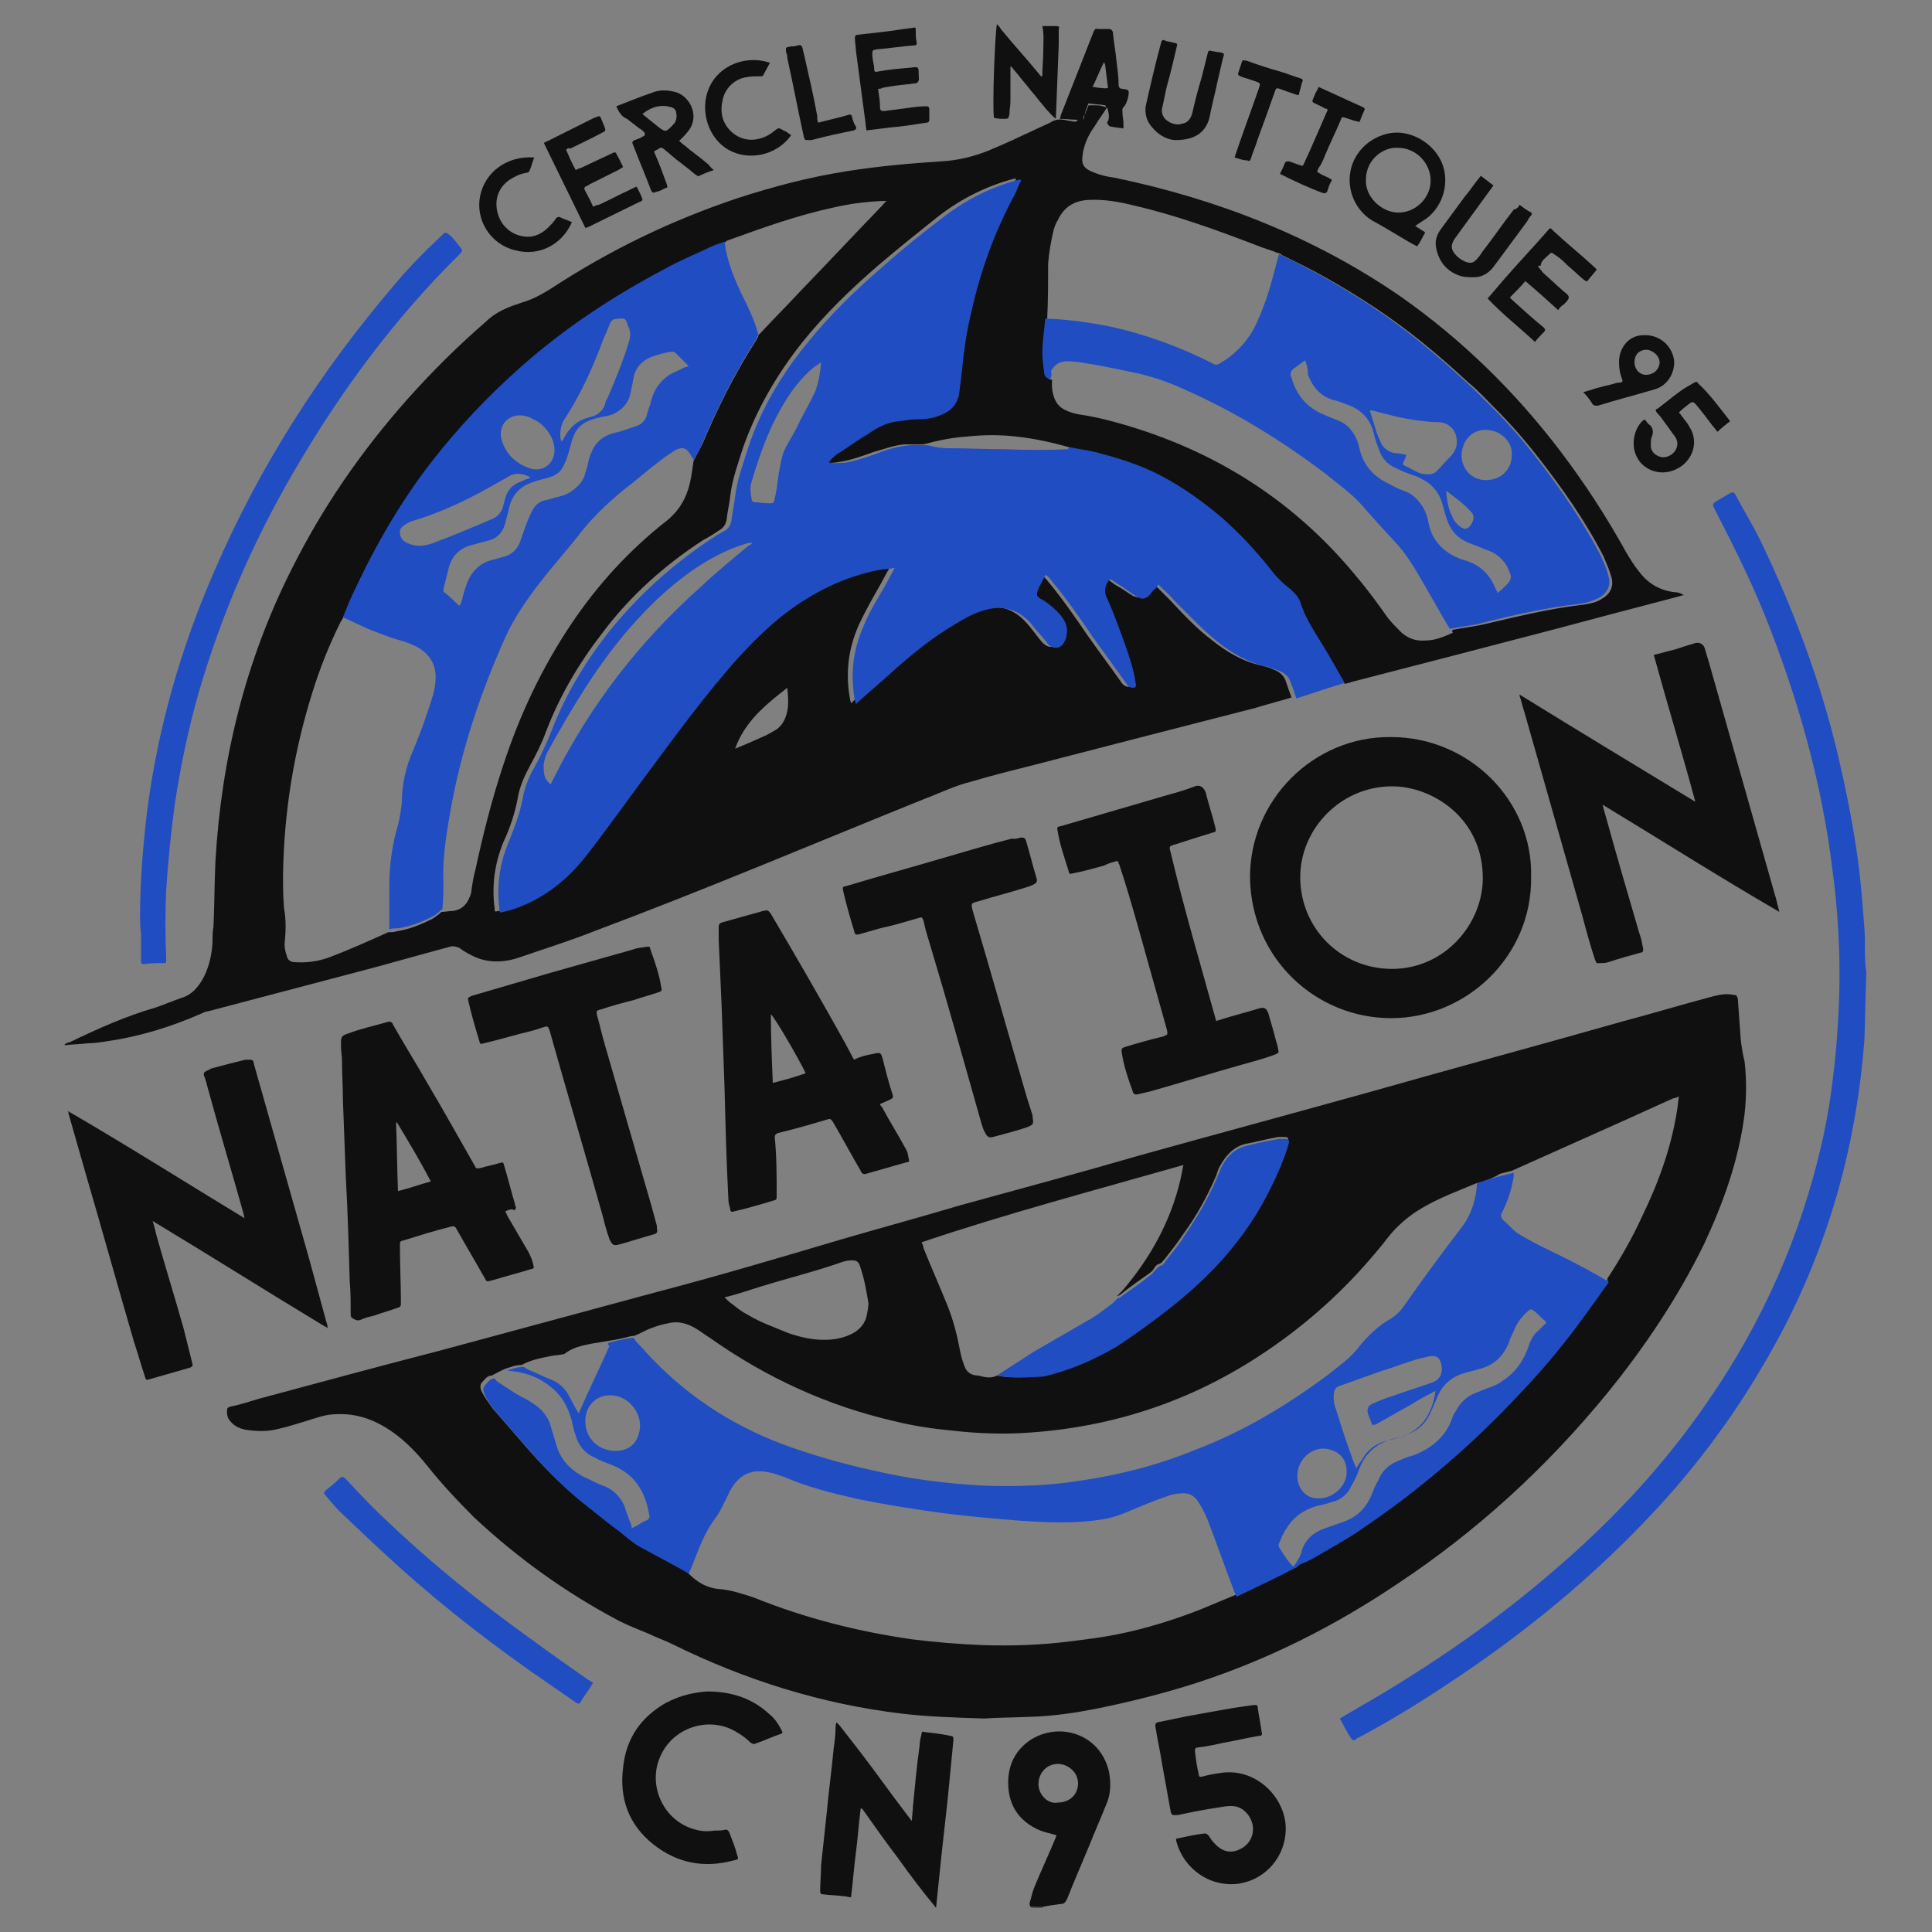<?xml version="1.0" encoding="utf-8"?>
<!-- Generator: Adobe Illustrator 25.0.1, SVG Export Plug-In . SVG Version: 6.00 Build 0)  -->
<svg version="1.1" id="Calque_1" xmlns="http://www.w3.org/2000/svg" xmlns:xlink="http://www.w3.org/1999/xlink" x="0px" y="0px"
	 viewBox="0 0 200 200" style="enable-background:new 0 0 200 200;" xml:space="preserve">
<rect x="0" y="0" width="200" height="200" fill="#808080" stroke="none"/>
<style type="text/css">
	.st0{fill:none;}
	.st1{fill:#0E5390;}
	.st2{fill:#101010;}
	.st3{fill:#204DC2;}
	.st4{fill:#FCFCFD;}
</style>
<g>
	<path class="st0" d="M106.6,197.5c-33.3,0-66.5,0-99.8,0c0-65,0-130,0-195c62.1,0,124.2,0,186.3,0c0,65,0,130,0,195
		c-28.4,0-56.7,0-85.1,0c0,0-0.1-0.1-0.1-0.1c0.6-0.1,1.1-0.2,1.7-0.2c0.4,0,0.6-0.2,0.7-0.6c0.7-1.8,1.5-3.5,2.2-5.3
		c0.6-1.5,1.3-3.1,1.9-4.6c0.4-1,0.5-2.1,0.2-3.2c-0.9-3.9-5.1-5.2-8.1-3.3c-1.9,1.2-2.6,3-2.3,5.1c0.2,2.1,1.4,3.5,3.3,4.3
		c0.6,0.2,1.1,0.4,1.7,0.5c0,0.1,0,0.1-0.1,0.2c-0.7,1.7-1.5,3.4-2.2,5.1c-0.2,0.4-0.3,0.8-0.4,1.3c-0.1,0.2-0.2,0.5,0,0.8
		C106.7,197.4,106.6,197.4,106.6,197.5z M107.9,7.9c-0.1-0.1-0.1-0.1-0.2-0.2c-1.3-1.6-2.7-3.1-4-4.7c-0.1-0.2-0.3-0.3-0.4-0.5
		c-0.2,1-0.5,8.6-0.3,9.7c0.3,0,0.6,0.1,1,0.1c0.5,0,0.5,0,0.6-0.5c0.1-0.4,0.1-0.8,0.1-1.3c0-0.9,0-1.9,0-2.8c0-0.3,0-0.5,0-0.8
		c0,0,0.1,0,0.1,0c0.3,0.4,0.6,0.7,0.9,1.1c0.3,0.4,0.6,0.7,0.9,1.1c0.3,0.4,0.6,0.7,0.9,1.1s0.6,0.7,0.9,1.1c0.3,0.3,0.6,0.7,1,1
		c0.1-2.6,0.2-5.2,0.3-7.7c0-0.6,0-1.1,0-1.6c0-0.2,0-0.3-0.2-0.3c-0.5,0-1,0-1.5,0c0.2,0.9,0.1,1.7,0.1,2.6
		C108,6.1,108,7,107.9,7.9C107.9,7.9,107.9,7.9,107.9,7.9z M33.9,137.5C33.9,137.5,33.9,137.4,33.9,137.5L33.9,137.5
		C33.9,137.4,33.9,137.4,33.9,137.5c0-0.2,0-0.4,0-0.6c-0.6-2.2-1.2-4.4-1.8-6.6c-1.9-6.7-3.8-13.4-5.7-20.1
		c-0.1-0.5-0.2-0.5-0.7-0.5c-0.1,0-0.1,0-0.2,0c-1.1,0.3-2.3,0.6-3.5,0.9c-0.2,0.1-0.4,0.2-0.6,0.3c-0.2,0.1-0.2,0.2-0.2,0.4
		c0.1,0.4,0.2,0.8,0.4,1.3c1.2,4.3,2.5,8.6,3.7,13c0,0.1,0.1,0.3,0.1,0.5c-6.1-3.7-12.1-7.6-18.3-11.1c0,0.2,0.1,0.2,0.1,0.3
		c0.6,2.1,1.2,4.2,1.8,6.3c1.7,5.8,3.3,11.6,5,17.4c0.3,1.2,0.7,2.3,1.1,3.5c0.1,0.2,0.2,0.3,0.4,0.3c1.4-0.4,2.8-0.8,4.2-1.2
		c0.3-0.1,0.3-0.2,0.3-0.5c-0.3-1.2-0.6-2.4-0.9-3.6c-0.9-3.2-1.8-6.4-2.8-9.6c-0.1-0.5-0.3-1-0.4-1.5c0.2,0.1,0.4,0.2,0.5,0.3
		c5.8,3.5,11.5,7.1,17.3,10.6C33.7,137.3,33.8,137.4,33.9,137.5z M139.2,70.8c0.2,0,0.4-0.1,0.7-0.2c6.9-1.8,13.8-3.6,20.8-5.4
		c4.2-1.1,8.4-2.2,12.5-3.3c0.4-0.1,0.8-0.2,1.1-0.3c-0.4-0.2-0.7-0.2-1-0.3c-1.5-0.2-2.7-1-3.6-2.1c-0.5-0.7-1-1.4-1.4-2.1
		c-2-3.6-4.2-7-6.7-10.3c-4.7-6.2-10.2-11.6-16.6-16.1c-9-6.3-19-10.1-29.7-12.4c-0.8-0.2-1.5-0.4-2.3-0.6c-1-0.4-1.2-0.8-1-1.9
		c0,0,0-0.1,0-0.1c0.2-1,0.7-1.9,1.2-2.7c0.4-0.7,0.9-1.3,1.3-2l0,0c0.1,0.6,0.2,1.2,0.4,1.8c0,0.2,0.1,0.4,0.4,0.4
		c0.4,0,0.9,0.1,1.3,0.2c0-0.2,0-0.4,0-0.5c0-0.4-0.1-0.7-0.1-1.1c0-0.3,0-0.5,0.2-0.7c0.3-0.2,0.4-0.6,0.4-1
		c0.1-0.7,0.1-0.7-0.6-0.8c-0.3,0-0.4-0.1-0.4-0.4c-0.1-0.8-0.2-1.5-0.2-2.3c-0.1-1.1-0.3-2.1-0.4-3.2c0-0.2-0.1-0.3-0.4-0.3
		c-0.4,0-0.8,0-1.2,0c-0.3,0-0.4,0.1-0.4,0.3c-0.3,0.8-0.6,1.5-0.9,2.3c-0.8,2-1.6,4.1-2.4,6.1c-0.1,0.2-0.1,0.4-0.2,0.6
		c0.6,0,1.2,0.1,1.9,0.1c-0.2,0.1-0.2,0.2-0.3,0.2c-0.2,0-0.5,0-0.7-0.1c-0.7-0.1-1.3-0.1-1.9,0.2c-0.4,0.2-0.8,0.4-1.3,0.6
		c-1.7,0.8-3.4,1.6-5.1,2.3c-1.5,0.6-3.1,1.1-4.8,1.1c-3.3,0.1-6.5,0.4-9.7,1c-3.9,0.6-7.7,1.6-11.4,2.8c-6.9,2.3-13.4,5.4-19.4,9.4
		c-0.8,0.5-1.7,1-2.6,1.3c-0.4,0.2-0.8,0.3-1.2,0.4c-1.1,0.4-2,0.9-2.9,1.7c-2.8,2.5-5.5,5.2-8.1,8c-4.8,5.3-8.8,11.1-12,17.5
		c-4.8,9.6-7.3,19.7-7.9,30.3c-0.1,2.2-0.1,4.5-0.2,6.7c0,0.6,0,1.1-0.1,1.7c-0.1,1.4-0.5,2.7-1.1,3.9c-0.5,0.8-1.1,1.5-2.1,1.8
		c-0.9,0.3-1.8,0.7-2.7,1c-3.1,1-6,2.2-8.9,3.6c-0.2,0.1-0.3,0.2-0.5,0.2c0,0,0,0.1,0,0.1c0.8-0.1,1.6-0.1,2.4-0.2
		c0.6-0.1,1.3-0.1,1.9-0.2c3.4-0.6,6.7-1.5,9.9-2.9c0.2-0.1,0.4-0.2,0.6-0.2c4.9-1.3,9.9-2.6,14.8-3.9c3.4-0.9,6.8-1.8,10.3-2.8
		c0.3-0.1,0.6,0,0.9,0.1c0.2,0.1,0.4,0.2,0.6,0.4c0.5,0.2,0.9,0.5,1.4,0.7c1.4,0.5,2.9,0.4,4.3-0.1c2.6-0.9,5.2-1.7,7.7-2.7
		c11.5-4.3,22.8-9,34.2-13.7c1.6-0.7,3.2-1.4,4.9-1.8c2-0.5,4-1.1,6-1.6c7.8-2,15.6-4,23.3-6c1.3-0.3,2.5-0.7,3.8-1.1
		C135.9,71.9,137.5,71.4,139.2,70.8z M101.9,177.9c1.3-0.1,3.3-0.2,5.2-0.3c2.1-0.1,4.1-0.4,6.1-0.8c3.6-0.6,7.1-1.5,10.5-2.7
		c7.4-2.5,14.2-5.9,20.7-10.2c8.2-5.5,15.5-12.1,21.8-19.8c3.9-4.8,7.3-9.8,10-15.4c2.1-4.3,3.6-8.7,4.2-13.5c0.2-1.8,0.2-3.6,0-5.4
		c-0.1-0.8-0.3-1.5-0.4-2.3c-0.1-1.4-0.2-2.8-0.3-4.2c0-0.3-0.1-0.4-0.4-0.4c-0.8-0.1-1.6,0-2.4,0.2c-3,0.8-6,1.7-9,2.5
		c-8.8,2.5-17.7,4.9-26.5,7.4c-7.9,2.2-15.7,4.4-23.6,6.5c-6.2,1.7-12.5,3.4-18.7,5.2c-4.1,1.1-8.2,2.2-12.2,3.5
		c-6.4,1.9-12.8,3.8-19.3,5.5c-7.4,2-14.8,4-22.2,6c-6.3,1.7-12.6,3.4-18.8,5c-1,0.3-1.9,0.5-2.9,0.8c-0.4,0.1-0.4,0.1-0.4,0.6
		c0,0.4,0.2,0.8,0.5,1.1c0.4,0.4,0.9,0.6,1.4,0.7c1.1,0.2,2.3,0.2,3.5-0.1c1-0.2,1.9-0.6,2.8-0.8c1-0.3,2.1-0.6,3.1-0.7
		c1.8-0.1,3.4,0.4,5,1.3c1.7,1,3.2,2.5,4.4,4c1.5,1.9,3.2,3.7,4.9,5.4c4.5,4.3,9.5,7.8,15,10.7c1,0.5,2,0.9,3,1.3
		c0.8,0.4,1.7,0.7,2.5,1.1c7.5,3.8,15.4,6.3,23.8,7.2C95.9,177.7,98.6,177.8,101.9,177.9z M138.7,177.9c0.4,0.7,0.7,1.4,1,2.1
		c0.1,0.2,0.2,0.2,0.4,0.1c0.1-0.1,0.2-0.1,0.3-0.2c3.2-1.7,6.3-3.6,9.3-5.6c7.9-5.2,15.1-11.1,21.5-18c5.3-5.7,9.8-12,13.3-18.9
		c4.8-9.3,7.6-19.2,8.3-29.7c0.2-2.3,0.2-4.6,0.2-6.9c0-0.4,0-0.7-0.1-1.1c0-1.2,0-2.4-0.1-3.6c-0.2-2.7-0.4-5.4-0.8-8
		c-0.5-3.4-1.1-6.8-2-10.2c-1.8-7.5-4.5-14.7-7.8-21.6c-0.8-1.7-1.8-3.3-2.7-5c-0.2-0.4-0.3-0.4-0.7-0.2c-0.5,0.3-1,0.6-1.5,0.9
		c-0.2,0.1-0.2,0.3-0.1,0.5c0.1,0.1,0.1,0.2,0.2,0.4c1.9,3.5,3.6,7.1,5.1,10.8c3.4,8.5,5.9,17.3,7,26.4c0.4,2.9,0.6,5.7,0.7,8.6
		c0.1,3.9,0,7.7-0.5,11.6c-0.3,2.7-0.8,5.4-1.3,8c-2.2,9.8-6.2,18.7-11.9,26.9c-4.4,6.3-9.6,11.9-15.4,17c-5.6,4.9-11.7,9.1-18,13
		C141.8,176.1,140.3,177,138.7,177.9z M158.5,90.8c0.1-7.8-6.4-14.5-14.5-14.5c-8,0-14.6,6.5-14.6,14.5c0,8.5,6.9,14.6,14.6,14.6
		C151.9,105.4,158.6,99,158.5,90.8z M157.3,71.9C157.3,71.9,157.3,71.9,157.3,71.9c0.1,0.6,0.2,1.2,0.4,1.7c2,7,4,14.1,6,21.1
		c0.4,1.5,0.9,3,1.3,4.5c0.1,0.5,0.1,0.4,0.6,0.4c0.3,0,0.6-0.1,0.8-0.1c1.1-0.3,2.2-0.6,3.4-1c0.2-0.1,0.2-0.2,0.2-0.4
		c-0.1-0.5-0.2-1.1-0.4-1.6c-1.1-4-2.3-8.1-3.5-12.2c-0.1-0.3-0.2-0.7-0.3-1.1c6.1,3.7,12.1,7.5,18.3,11.1c-0.2-0.7-0.4-1.3-0.5-1.9
		c-2.1-7.4-4.2-14.8-6.3-22.2c-0.3-1-0.6-2-0.9-3.1c-0.2-0.6-0.6-0.8-1.1-0.6c-0.6,0.2-1.2,0.4-1.9,0.6c-0.8,0.2-1.5,0.4-2.3,0.6
		c1.4,5.1,2.9,10,4.3,15.2C169.4,79.2,163.4,75.6,157.3,71.9z M52.3,125.4c0.4-0.1,0.8-0.3,1.1-0.4c0.2-0.1,0.2-0.2,0.2-0.4
		c0-0.1,0-0.2-0.1-0.3c-0.4-1.3-0.7-2.6-1.1-3.9c-0.1-0.4-0.1-0.4-0.5-0.3c-0.7,0.2-1.3,0.3-1.9,0.5c-0.4,0.1-0.4,0.1-0.7-0.3
		c-1.6-2.7-3.1-5.4-4.7-8.2c-1.2-2.1-2.5-4.2-3.7-6.3c-0.2-0.3-0.3-0.4-0.6-0.3c-1.4,0.4-2.8,0.7-4.1,1.2c-0.6,0.2-0.7,0.4-0.7,1
		c0,0.1,0,0.3,0,0.4c0,0.4,0.1,0.8,0.1,1.3c0,1.4,0.1,2.8,0.1,4.2c0.1,2.7,0.2,5.4,0.3,8c0.1,3.6,0.2,7.1,0.4,10.7
		c0,1.1,0,2.2,0.1,3.3c0,0.2,0,0.4,0.1,0.5c0.3,0.2,0.5,0.4,1,0.2c0.4-0.2,0.8-0.2,1.3-0.4c0.8-0.2,1.6-0.5,2.4-0.8
		c0.4-0.1,0.4-0.2,0.4-0.6c0-1.9-0.1-3.9-0.1-5.8c0-0.4,0-0.4,0.4-0.6c1.6-0.5,3.2-0.9,4.8-1.4c0.5-0.1,0.5-0.1,0.7,0.3
		c0.9,1.6,1.8,3.2,2.7,4.7c0.5,0.8,0.2,0.7,1.1,0.5c1.3-0.3,2.5-0.7,3.8-1.1c0.4-0.1,0.4-0.1,0.3-0.5c-0.1-0.5-0.3-0.9-0.5-1.3
		c-0.7-1.2-1.4-2.4-2.1-3.6C52.5,125.8,52.4,125.6,52.3,125.4z M88.4,109.7c-0.3-0.5-0.6-1-0.9-1.5c-2.6-4.4-5.2-8.9-7.7-13.4
		c-0.2-0.4-0.3-0.4-0.8-0.3c-1.4,0.4-2.9,0.8-4.3,1.2c-0.2,0.1-0.3,0.2-0.3,0.4c0,0.5-0.1,0.9,0,1.4c0.1,2.3,0.2,4.5,0.3,6.8
		c0.1,2.8,0.2,5.6,0.3,8.4c0.1,3.8,0.3,7.7,0.4,11.6c0,0.4,0.1,0.7,0.2,1.1c0,0.3,0.2,0.3,0.4,0.2c1.3-0.4,2.7-0.8,4-1.1
		c0.4-0.1,0.4-0.1,0.4-0.6c0-2,0-4-0.2-6c0-0.3,0.1-0.4,0.3-0.4c1.7-0.5,3.4-1,5.1-1.4c0.3-0.1,0.4,0,0.6,0.2c1,1.7,1.9,3.4,2.9,5.1
		c0.2,0.3,0.3,0.4,0.6,0.3c1.4-0.4,2.8-0.8,4.2-1.2c0.1,0,0.2-0.1,0.2-0.2c-0.1-0.4-0.1-0.8-0.3-1.1c-0.8-1.5-1.7-2.9-2.5-4.4
		c-0.1-0.1-0.1-0.2-0.2-0.3c0.4-0.2,0.8-0.3,1.1-0.5c0.2-0.1,0.3-0.2,0.2-0.5c-0.4-1.2-0.7-2.4-1-3.6c-0.2-0.8-0.2-0.8-1-0.6
		C89.8,109.2,89.1,109.3,88.4,109.7z M125.9,105.7c-1.7-5.8-3.3-11.6-5-17.4c-0.2-0.7-0.2-0.7,0.5-0.9c1.3-0.4,2.6-0.8,3.8-1.2
		c0.5-0.2,0.5-0.2,0.3-0.6c-0.3-1.2-0.7-2.4-1-3.6c-0.1-0.5-0.6-0.8-1.1-0.6c-0.8,0.2-1.7,0.5-2.5,0.8c-3.8,1.1-7.5,2.2-11.3,3.3
		c-0.5,0.1-0.5,0.2-0.4,0.6c0.3,1.4,0.7,2.7,1.1,4c0.1,0.4,0.1,0.4,0.5,0.3c1.1-0.3,2.1-0.6,3.2-0.8c0.4-0.1,0.7-0.2,1.1-0.4
		c0.2-0.1,0.4-0.1,0.4,0.2c0,0.1,0.1,0.2,0.1,0.2c0.6,2.1,1.3,4.2,1.9,6.3c1,3.5,2,7.1,3,10.7c0.1,0.5,0.1,0.5-0.4,0.7
		c-1.3,0.4-2.7,0.8-4,1.1c-0.2,0.1-0.3,0.1-0.3,0.4c0.2,1.5,0.7,2.9,1.2,4.3c0.1,0.2,0.2,0.3,0.4,0.2c0.4-0.1,0.9-0.2,1.3-0.3
		c3.2-0.9,6.4-1.8,9.6-2.8c1.1-0.3,2.2-0.7,3.3-1c0.5-0.2,0.5-0.2,0.4-0.7c-0.1-0.5-0.2-1-0.4-1.5c-0.2-0.7-0.4-1.4-0.6-2.1
		c-0.2-0.6-0.4-0.7-1-0.5c-1.3,0.4-2.5,0.7-3.8,1.1C126.3,105.6,126.1,105.6,125.9,105.7z M68.5,102.4c0,0,0-0.1,0-0.1
		c-0.2-1.5-0.7-2.9-1.2-4.3c-0.1-0.2-0.2-0.2-0.3-0.2c-0.5,0.1-1,0.2-1.5,0.3c-2.8,0.8-5.7,1.6-8.5,2.4c-2.7,0.8-5.5,1.6-8.2,2.4
		c-0.4,0.1-0.4,0.2-0.3,0.6c0.4,1.3,0.8,2.7,1.1,4c0.1,0.4,0.1,0.4,0.5,0.3c1.7-0.4,3.3-0.9,5-1.3c0.4-0.1,0.9-0.2,1.3-0.4
		c0.2-0.1,0.3,0,0.4,0.2c0,0.1,0,0.1,0.1,0.2c1.8,6.4,3.7,12.8,5.5,19.2c0.2,0.8,0.5,1.6,0.7,2.4c0.2,0.7,0.4,0.7,1.1,0.5
		c1.1-0.3,2.3-0.7,3.4-1c0.5-0.1,0.5-0.2,0.4-0.7c0-0.1,0-0.1,0-0.2c-0.2-0.7-0.4-1.5-0.6-2.2c-1.6-5.5-3.2-11.1-4.8-16.6
		c-0.3-1-0.6-2-0.8-3c-0.1-0.5-0.1-0.5,0.4-0.6c1.2-0.3,2.3-0.6,3.5-1c0.8-0.2,1.7-0.5,2.5-0.8C68.3,102.7,68.6,102.7,68.5,102.4z
		 M105.7,86.7c-0.4,0.1-0.7,0.1-1.1,0.2c-2.4,0.7-4.8,1.3-7.1,2c-3.3,1-6.6,1.9-10,2.9c-0.5,0.1-0.5,0.2-0.4,0.6
		c0.4,1.3,0.7,2.7,1.1,4c0.1,0.4,0.2,0.4,0.6,0.4c0.7-0.2,1.4-0.4,2.1-0.6c1.4-0.4,2.8-0.8,4.1-1.1c0.3-0.1,0.4,0,0.4,0.3
		c0.3,1,0.5,1.9,0.8,2.9c1.7,6,3.4,12.1,5.2,18.1c0.1,0.4,0.2,0.7,0.4,1c0.2,0.4,0.4,0.5,0.8,0.4c1.2-0.3,2.4-0.7,3.5-1
		c0.7-0.2,0.7-0.2,0.6-1c0-0.1,0-0.1,0-0.2c-0.2-0.6-0.4-1.3-0.6-1.9c-1.9-6.4-3.7-12.8-5.6-19.3c-0.2-0.8-0.2-0.8,0.6-1
		c1.6-0.5,3.2-0.9,4.8-1.4c0.4-0.1,0.7-0.3,1-0.4c0.3-0.1,0.3-0.3,0.2-0.6c-0.4-1.3-0.8-2.6-1.1-3.9
		C106.1,86.7,105.9,86.7,105.7,86.7z M14.5,94.7c0,0.6,0,1.2,0,1.7c0,0.9,0,1.9,0,2.8c0,0.2,0.1,0.4,0.3,0.3c0.7,0,1.4,0,2.1-0.1
		c0.2,0,0.3-0.1,0.2-0.2c0-0.1,0-0.2,0-0.4c-0.1-2.3-0.1-4.6,0-6.9c0.1-3,0.4-6,0.9-9c0.6-3.9,1.4-7.8,2.5-11.6
		c2.3-7.8,5.5-15.3,9.6-22.4c4.5-7.8,9.7-15,16-21.5c0.5-0.5,1-1,1.5-1.5c0.1-0.1,0.2-0.2,0.1-0.4c-0.4-0.5-0.7-1.1-1.3-1.5
		C46.1,24,46,24,45.7,24.4c-1.7,1.6-3.3,3.3-4.8,5c-7.7,9-14,18.8-18.7,29.7c-3.4,8.1-5.9,16.4-7,25.1
		C14.8,87.7,14.5,91.2,14.5,94.7z M89.1,187.2c0,0,0.1,0,0.1,0c1.2,1.7,2.5,3.4,3.7,5.1c1.2,1.7,2.5,3.4,3.9,5.1
		c0.2-2,0.4-3.9,0.6-5.8c0.2-1.8,0.4-3.6,0.6-5.4c0.2-2.1,0.4-4.2,0.6-6.2c0-0.3,0-0.4-0.3-0.4c-0.9-0.1-1.8-0.2-2.7-0.4
		c-0.2,0-0.2,0.1-0.3,0.2c0,0.4-0.1,0.8-0.2,1.2c-0.2,2.1-0.5,4.3-0.7,6.4c0,0.4-0.1,0.9-0.1,1.4c-0.2-0.2-0.3-0.3-0.4-0.5
		c-1.7-2.2-3.3-4.5-5-6.7c-0.7-0.9-1.4-1.8-2.1-2.7c-0.1-0.1-0.2-0.2-0.3-0.3c0,0.2-0.1,0.3-0.1,0.5c-0.1,0.7-0.2,1.5-0.2,2.2
		c-0.2,2.2-0.5,4.3-0.7,6.5c-0.2,1.9-0.4,3.7-0.6,5.6c-0.1,0.9-0.1,1.8-0.1,2.7c0,0.2,0.1,0.3,0.3,0.3c0.7,0,1.4,0.1,2.2,0.2
		c0.2,0,0.4,0,0.7,0.1c0.2-1.5,0.4-3.1,0.5-4.6C88.7,190.3,88.9,188.7,89.1,187.2z M133.1,189.3c0-3.2-2.9-6.3-6.7-5.6
		c-0.7,0.1-1.4,0.2-2.1,0.4c-0.2,0-0.3,0-0.4-0.2c-0.1-0.8-0.2-1.6-0.4-2.4c0-0.3,0-0.4,0.3-0.4c0.9-0.2,1.8-0.3,2.7-0.5
		c1.2-0.2,2.4-0.5,3.6-0.7c0.3,0,0.4-0.1,0.3-0.4c-0.2-0.8-0.3-1.6-0.4-2.5c0-0.3-0.2-0.4-0.4-0.3c-0.7,0.1-1.4,0.2-2.1,0.3
		c-1.7,0.3-3.3,0.6-5,0.9c-1,0.2-1.9,0.4-2.9,0.6c-0.2,0-0.3,0.1-0.2,0.4c0.2,1.3,0.5,2.6,0.7,3.9c0.3,1.7,0.6,3.3,0.9,5
		c0,0.2,0.1,0.4,0.4,0.3c0.1,0,0.2,0,0.3,0c1.4-0.3,2.9-0.5,4.3-0.8c0.6-0.1,1.2-0.2,1.7-0.1c0.9,0.1,1.7,1.1,1.8,2.1
		c0.1,1-0.5,2-1.5,2.4c-0.9,0.4-1.8,0.1-2.5-0.7c-0.2-0.3-0.4-0.6-0.6-0.8c-0.1-0.1-0.2-0.3-0.4-0.2c-0.9,0.2-1.8,0.4-2.7,0.5
		c-0.3,0-0.3,0.2-0.2,0.4c0.6,2.6,3.3,4.7,6.4,4.3C131,194.6,133.1,192.2,133.1,189.3z M73.2,175.1c-1.3,0-2.6,0.3-4.2,1.2
		c-2.6,1.5-4,3.8-4.4,6.7c-0.4,3.2,0.7,5.9,3.1,7.9c2.4,2,5.2,2.5,8.3,1.7c0.5-0.1,0.5-0.2,0.4-0.6c-0.3-0.8-0.6-1.5-0.8-2.3
		c-0.1-0.2-0.2-0.3-0.4-0.3c-0.4,0-0.8,0-1.1,0.1c-0.7,0-1.3,0-2-0.1c-2.8-0.7-4.6-3.6-4-6.5c0.9-4,5.4-5.5,8.4-3.5
		c0.4,0.3,0.9,0.7,1.3,1c0.2,0.1,0.3,0.2,0.5,0.1c0.8-0.3,1.7-0.7,2.6-1c0.3-0.1,0.2-0.2,0.1-0.4c-0.3-0.6-0.7-1.1-1.2-1.6
		C78,176,76,175.1,73.2,175.1z M61.4,174.2c-0.2-0.1-0.3-0.2-0.4-0.3c-2-1.4-4-2.7-5.9-4.2c-5.3-3.8-10.5-8-15.2-12.5
		c-1.4-1.3-2.7-2.7-4-4.1c-0.2-0.2-0.3-0.3-0.6-0.1c-0.5,0.4-1,0.8-1.5,1.3c-0.2,0.2-0.2,0.3,0,0.5c0.5,0.6,1,1.1,1.5,1.7
		c2,1.9,4,3.8,6.1,5.7c4.9,4.4,10.1,8.3,15.5,12.1c1,0.7,1.9,1.3,2.9,2c0.2,0.1,0.3,0.2,0.4-0.1C60.5,175.5,61,174.9,61.4,174.2z
		 M146.5,23.4c0.4-0.3,0.9-0.6,1.3-0.9c1.8-1.4,2.4-3.9,1.5-5.9c-0.9-2.1-3.4-3.3-5.4-2.9c-2,0.4-3.6,1.9-4,3.9
		c-0.4,2.1,0.6,4.1,2.2,5.1c1,0.6,2,1.2,3.1,1.8c0.5,0.3,1,0.6,1.6,0.9c0.2-0.4,0.4-0.8,0.7-1.2c0.1-0.2,0-0.3-0.1-0.4
		C147,23.7,146.8,23.5,146.5,23.4z M63.8,11c0.2,0.7,0.6,1.1,1,1.5c0.4,0.4,0.9,0.7,1.3,1c0.2,0.1,0.4,0.2,0.5,0.4
		c0.2,0.2,0.2,0.3-0.1,0.4c-0.3,0.1-0.6,0.3-0.9,0.4c-0.2,0.1-0.2,0.2-0.2,0.4c0.6,1.6,1.3,3.2,1.9,4.8c0.1,0.2,0.2,0.3,0.4,0.2
		c0.3-0.1,0.7-0.2,1-0.4c0.3-0.2,0.3-0.2,0.2-0.5c-0.4-1.1-0.9-2.2-1.3-3.3c0.2-0.1,0.4-0.2,0.5-0.3c0.2-0.1,0.3-0.1,0.5,0
		c0.2,0.2,0.5,0.4,0.7,0.6c0.8,0.7,1.7,1.3,2.5,2c0.1,0.1,0.2,0.3,0.5,0.2c0.5-0.2,1-0.4,1.5-0.6c-0.2-0.2-0.4-0.4-0.6-0.6
		c-0.8-0.7-1.7-1.3-2.5-2c-0.2-0.1-0.3-0.3-0.5-0.4c0.4-0.4,0.7-0.8,1-1.1c1.2-1.6,0-3.7-1.5-4c-0.8-0.2-1.5-0.2-2.3,0.1
		C66.3,10,65.1,10.5,63.8,11z M161.3,32.1c0.2-0.2,0.4-0.4,0.5-0.5c0.2-0.2,0.5-0.5,0.5-0.7s-0.3-0.5-0.6-0.7
		c-0.7-0.6-1.3-1.2-2-1.8c-0.2-0.2-0.3-0.4-0.5-0.6c-0.1-0.1-0.1-0.3,0.1-0.2c0,0,0.1,0,0.1,0c0.1-0.5,0.5-0.7,0.8-1.1
		c0.3-0.4,0.4-0.4,0.7,0c0.4,0.4,0.8,0.8,1.3,1.1c0.6,0.5,1.1,1,1.7,1.5c0.1,0.1,0.2,0.2,0.4,0c0.3-0.4,0.6-0.7,0.9-1.1
		c-0.1-0.1-0.1-0.2-0.2-0.2c-1.4-1.3-2.9-2.5-4.3-3.8c-0.3-0.3-0.3-0.4-0.6,0c-1.4,1.6-2.9,3.2-4.4,4.9c-0.6,0.7-1.2,1.4-1.8,2.1
		c1.5,1.6,3.3,3,4.9,4.5c0.3-0.4,0.6-0.7,0.9-1c0.2-0.2,0.2-0.3,0-0.5c-1.1-0.9-2.1-1.9-3.2-2.8c-0.1-0.1-0.2-0.2-0.3-0.3
		c0.6-0.6,1.1-1.1,1.6-1.7C159,30.1,160.1,31,161.3,32.1z M58.6,15.5c0.2-0.1,0.4-0.2,0.5-0.3c1.1-0.6,2.2-1.1,3.4-1.7
		c0.2-0.1,0.3-0.2,0.2-0.5c-0.2-0.3-0.3-0.6-0.4-1c-0.1-0.2-0.2-0.2-0.4-0.1c-0.1,0-0.2,0.1-0.3,0.1c-1.6,0.8-3.2,1.6-4.8,2.4
		c-0.1,0.1-0.2,0.1-0.4,0.2c1.5,3,2.9,5.9,4.3,8.8c0.2-0.1,0.2-0.1,0.3-0.1c1.8-0.9,3.5-1.7,5.3-2.6c0.1,0,0.2,0,0.2-0.1
		c0-0.1,0.1-0.2,0.1-0.2c-0.2-0.4-0.4-0.8-0.5-1.1c-0.1-0.2-0.2-0.2-0.3-0.1c-0.1,0.1-0.3,0.1-0.4,0.2c-1.1,0.5-2.2,1.1-3.3,1.6
		c-0.2,0.1-0.4,0.2-0.6,0.2c-0.3-0.6-0.6-1.2-0.9-1.8c-0.1-0.1-0.1-0.2,0.1-0.3c0.1-0.1,0.3-0.2,0.4-0.2c1-0.5,2-1,3-1.5
		c0.2-0.1,0.3-0.2,0.5-0.3c-0.1-0.2-0.1-0.3-0.2-0.4c-0.1-0.2-0.3-0.5-0.4-0.8c-0.2-0.4-0.2-0.4-0.6-0.2c-1.1,0.5-2.1,1-3.2,1.5
		c-0.2,0.1-0.3,0.2-0.5,0.2C59.2,16.8,58.9,16.2,58.6,15.5z M90.9,9.2c0.2,0,0.4-0.1,0.6-0.1c1-0.1,1.9-0.2,2.9-0.4
		c0.3,0,0.6,0,0.8-0.2c0.1-0.2,0.1-0.5,0.1-0.8c0-0.8,0-0.8-0.8-0.7c-1.1,0.2-2.2,0.3-3.4,0.4c-0.2,0-0.3,0-0.4-0.2
		c-0.1-0.6-0.2-1.1-0.2-1.6c0-0.5,0-0.5,0.5-0.5c1.3-0.2,2.5-0.3,3.8-0.4C95,4.6,95,4.5,95,4.3c0-0.4,0-0.7-0.1-1.1
		c0-0.4,0-0.4-0.4-0.4c-1,0.1-2,0.3-3,0.4c-0.9,0.1-1.7,0.2-2.6,0.3c-0.3,0-0.3,0.1-0.3,0.4c0,0.4,0.1,0.8,0.1,1.2
		c0.3,2.3,0.6,4.5,0.9,6.8c0.1,0.5,0.1,1,0.2,1.5c0.8-0.1,1.6-0.2,2.4-0.3c1.3-0.2,2.5-0.4,3.8-0.5c0.2,0,0.3-0.1,0.3-0.3
		c0-0.4,0-0.7,0-1.1c0-0.2-0.1-0.3-0.3-0.3c-0.7,0.1-1.4,0.2-2.1,0.2c-0.8,0.1-1.5,0.2-2.3,0.3c-0.3,0-0.4-0.1-0.4-0.4
		C91.1,10.5,91,9.9,90.9,9.2z M179.1,43.6c-1.1-1.4-2.2-2.8-3.2-4.2c-0.2-0.2-0.3-0.2-0.4-0.1c-0.5,0.3-1.1,0.7-1.6,1
		c-0.8,0.6-1.5,1.1-2.2,1.7c-0.2,0.2-0.2,0.3-0.1,0.4c0.3,0.3,0.5,0.7,0.8,1c0.4,0.5,0.7,1,1.1,1.5c0.2,0.3,0.2,0.6,0.2,1
		c-0.2,0.7-1,1.2-1.7,1.1c-0.7-0.2-1.1-0.7-1-1.4c0-0.2,0-0.5,0.1-0.7c0.2-0.5,0.1-0.8-0.2-1.2c-0.1-0.1-0.2-0.3-0.4-0.4
		c-0.2-0.2-0.3-0.2-0.4,0c-0.9,0.9-1.1,2.7-0.5,3.8c0.5,1,2,1.8,3.4,1.4c2.2-0.6,3.1-2.8,2-4.6c-0.2-0.3-0.4-0.6-0.7-1
		c-0.1-0.2-0.2-0.3-0.4-0.5c0.4-0.3,0.9-0.6,1.2-1c0.2-0.2,0.3-0.1,0.5,0.1c0.6,0.8,1.2,1.6,1.8,2.3c0.2,0.2,0.3,0.4,0.5,0.6
		C178.2,44.3,178.7,44,179.1,43.6z M157.3,21.2c-0.1,0.2-0.3,0.3-0.4,0.5c-1.1,1.4-2.1,2.9-3.2,4.3c-0.2,0.3-0.4,0.5-0.6,0.8
		c-0.5,0.4-0.9,0.5-1.4,0.2c-0.3-0.1-0.5-0.3-0.7-0.5c-0.7-0.8-0.6-1.2-0.2-1.8c1.1-1.4,2.1-2.9,3.2-4.4c0.3-0.4,0.5-0.7,0.8-1.1
		c-0.5-0.4-0.9-0.7-1.3-1c-0.6,0.8-1.1,1.5-1.7,2.2c-0.8,1.1-1.7,2.3-2.5,3.4c-0.4,0.6-0.6,1.3-0.4,2c0.3,1.4,1.2,2.4,2.6,2.8
		c0.4,0.1,0.9,0.2,1.3,0.1c0.9-0.1,1.5-0.6,2.1-1.2c1.1-1.5,2.3-3.1,3.4-4.6c0.2-0.2,0.3-0.4,0.4-0.6c0.1-0.1,0.1-0.2,0-0.3
		C158.1,21.8,157.7,21.5,157.3,21.2z M121.7,14.5c1.9,0,3-0.8,3.4-2.3c0-0.2,0.1-0.3,0.1-0.5c0.2-1,0.5-2.1,0.7-3.1
		c0.2-0.9,0.4-1.7,0.6-2.6c0.1-0.5,0-0.5-0.4-0.6c-0.2,0-0.4-0.1-0.7-0.1c-0.4-0.1-0.4-0.1-0.5,0.3c-0.2,0.8-0.4,1.6-0.6,2.4
		c-0.3,1.3-0.6,2.5-1,3.8c-0.1,0.5-0.5,0.8-1,1c-0.6,0.1-1.2,0-1.7-0.4c-0.4-0.3-0.5-0.7-0.4-1.2c0.2-0.8,0.3-1.5,0.5-2.3
		c0.3-1.3,0.6-2.7,1-4c0.1-0.4,0.1-0.4-0.4-0.5c-0.3,0-0.5-0.1-0.8-0.2c-0.3-0.1-0.4,0-0.4,0.2c-0.5,2.2-1.1,4.4-1.6,6.6
		c-0.2,0.8,0,1.5,0.6,2.1C120,14.1,121,14.5,121.7,14.5z M55.3,16.3c-2.8-0.2-5.1,1.5-5.6,4.1c-0.4,2.5,1.1,5,3.6,5.6
		c2.5,0.6,4.8-0.7,5.9-2.9c-0.4-0.2-0.8-0.3-1.2-0.5c-0.2-0.1-0.4,0-0.5,0.2c-0.2,0.3-0.4,0.5-0.7,0.8c-0.6,0.5-1.2,0.9-1.9,1
		c-1.6,0.2-3-0.9-3.4-2.5c-0.4-1.6,0.3-3,1.8-3.7c0.4-0.2,0.7-0.2,1.1-0.4c0.1,0,0.3-0.1,0.4-0.2C55,17.3,55.1,16.8,55.3,16.3z
		 M81.9,14c-0.3-0.2-0.6-0.4-0.8-0.5c-0.5-0.3-0.5-0.3-1,0.1c-1.1,0.9-2.8,1.3-4.2,0.2c-1.1-0.9-1.4-2-1.1-3.4C75,9.1,76,8.2,77.2,8
		c0.4-0.1,0.9-0.1,1.4-0.1c0.1,0,0.3,0,0.4-0.1c0.3-0.4,0.5-0.8,0.7-1.3c-2.3-0.8-5.2,0.1-6.3,2.6c-1,2.3-0.1,5.2,2,6.4
		C77.6,16.7,80.5,16.1,81.9,14z M163.9,40.6c0.4,0.5,0.7,0.9,1,1.3c0.1,0.2,0.3,0.2,0.5,0.1c2-0.6,4-1.1,5.9-1.7
		c1.4-0.4,2.1-1.8,2-3c-0.1-1.5-1.4-2.7-3.2-2.6c-1.5,0.1-2.5,1.3-2.5,2.8c0,0.6,0.1,1.1,0.3,1.7c0.1,0.2,0.1,0.4-0.2,0.4
		c-0.3,0-0.6,0.1-0.9,0.2C165.9,40,165,40.3,163.9,40.6z M132.5,18c1.5,0.9,3.1,1.5,4.7,2.1c0.2,0.1,0.3,0,0.4-0.2
		c0.1-0.4,0.3-0.7,0.4-1c0.1-0.2,0-0.3-0.1-0.3c-0.3-0.2-0.7-0.3-1-0.5c-0.4-0.2-0.4-0.2-0.2-0.6c0.2-0.5,0.4-1,0.7-1.4
		c0.5-1.2,1.1-2.4,1.6-3.6c0.2-0.4,0.2-0.4,0.5-0.2c0.3,0.1,0.6,0.2,0.9,0.3c0.6,0.1,0.4,0.2,0.7-0.3c0.1-0.2,0.2-0.5,0.3-0.7
		c0.1-0.2,0.1-0.3-0.1-0.4c-1.5-0.7-3.1-1.4-4.6-2.1c-0.1,0.2-0.2,0.4-0.3,0.6c-0.1,0.2-0.2,0.5-0.3,0.7c-0.1,0.2,0,0.3,0.2,0.4
		c0.3,0.1,0.6,0.3,1,0.5c0.4,0.2,0.4,0.2,0.2,0.5c-0.8,1.7-1.5,3.4-2.3,5.2c-0.1,0.2-0.2,0.2-0.4,0.2c-0.4-0.2-0.8-0.3-1.2-0.4
		c-0.2-0.1-0.3,0-0.4,0.2C132.9,17.2,132.7,17.5,132.5,18z M127.8,16.3c0.4,0.2,0.8,0.3,1.3,0.4c0.2,0.1,0.3,0.1,0.4-0.2
		c0.2-0.7,0.5-1.3,0.7-2c0.6-1.7,1.2-3.4,1.8-5c0.1-0.4,0.1-0.4,0.5-0.2c0.6,0.2,1.2,0.4,1.7,0.6c0.2,0.1,0.3,0,0.3-0.2
		c0.1-0.4,0.2-0.7,0.3-1.1c0.1-0.2,0-0.3-0.2-0.4c-0.7-0.2-1.4-0.5-2.1-0.7c-1.1-0.4-2.3-0.8-3.4-1.1c-0.4-0.1-0.4-0.1-0.6,0.3
		c-0.1,0.3-0.2,0.6-0.3,0.9c-0.1,0.2,0,0.3,0.2,0.4c0.5,0.2,1,0.3,1.5,0.5c0.6,0.2,0.6,0.2,0.4,0.8
		C129.4,11.5,128.6,13.9,127.8,16.3z M84.7,12.7c-0.1-0.3-0.1-0.4-0.2-0.6c-0.5-2.2-1-4.3-1.4-6.5C83.1,5.4,83,5,82.9,4.8
		c-0.2-0.1-0.5,0-0.8,0.1c0,0-0.1,0-0.2,0c-0.6,0.1-0.6,0.1-0.5,0.7c0,0.2,0,0.3,0.1,0.5c0.6,2.7,1.1,5.4,1.7,8.1
		c0.1,0.4,0.1,0.4,0.5,0.4c0.1,0,0.2,0,0.3,0c1.5-0.3,2.9-0.6,4.4-1c0.2,0,0.3-0.1,0.2-0.4c-0.1-0.4-0.3-0.7-0.4-1
		c-0.1-0.2-0.2-0.3-0.4-0.2C86.7,12.3,85.7,12.5,84.7,12.7z"/>
	<path class="st1" d="M106.6,197.5C106.6,197.5,106.7,197.4,106.6,197.5c0.5-0.1,0.9-0.1,1.3-0.1c0,0,0.1,0.1,0.1,0.1
		C107.5,197.5,107.1,197.5,106.6,197.5z"/>
	<path class="st2" d="M114.6,11.1c-0.4,0.7-0.9,1.3-1.3,2c-0.6,0.8-1,1.7-1.2,2.7c0,0,0,0.1,0,0.1c-0.2,1,0,1.5,1,1.9
		c0.7,0.3,1.5,0.5,2.3,0.6C126,20.6,136,24.5,145,30.7c6.4,4.5,11.9,9.9,16.6,16.1c2.5,3.3,4.7,6.7,6.7,10.3
		c0.4,0.7,0.9,1.5,1.4,2.1c0.9,1.2,2.1,1.9,3.6,2.1c0.4,0,0.7,0.1,1,0.3c-0.4,0.1-0.7,0.2-1.1,0.3c-4.2,1.1-8.4,2.2-12.5,3.3
		c-6.9,1.8-13.8,3.6-20.8,5.4c-0.2,0.1-0.4,0.1-0.7,0.2c-0.8-1.3-1.5-2.6-2.2-3.8c-0.9-1.5-1.9-2.9-2.4-4.6c-0.2-0.6-0.6-1-1-1.3
		c-0.8-0.6-1.5-1.3-2.1-2.1c-1.5-1.9-3.1-3.7-5-5.3c-2-1.7-4.1-3.2-6.4-4.4c-2.1-1.1-4.4-1.9-6.7-2.4c-0.9-0.2-1.8-0.4-2.6-0.5
		c0,0-0.1-0.1-0.1-0.1c-1.8-0.5-3.6-0.9-5.4-1.1c-1.7-0.2-3.5-0.2-5.3,0c-1.5,0.1-2.9,0.4-4.4,0.8c-0.7,0-1.3,0-2,0
		c-1.1,0.1-2.1,0.5-3.2,0.8c-1.1,0.4-2.2,0.8-3.4,1c-0.6,0.1-1.1,0.2-1.7,0c0.1-0.1,0.2-0.2,0.2-0.3c0.4-0.3,0.7-0.6,1-0.8
		c1-0.6,1.9-1.3,2.9-1.9c1-0.6,2-1.1,3.2-1.3c0.7-0.1,1.3-0.1,2-0.2c0.8,0,1.5-0.2,2.2-0.4c1.1-0.4,1.8-1.1,2-2.3
		c0.1-0.8,0.2-1.6,0.3-2.5c0.2-2,0.5-4.1,1-6.1c0.9-4,2.3-7.8,4.2-11.5c0.3-0.5,0.5-1,0.7-1.5c0.1-0.2,0.1-0.3,0.2-0.5
		c-0.1,0-0.1,0-0.2,0c-0.1,0-0.3,0.1-0.4,0.1c-2.8,0.8-5.3,2.1-7.6,3.9c-2,1.6-4,3.2-6,4.9c-2.9,2.5-5.6,5.1-8,8.1
		c-2.6,3.3-4.7,6.9-6.1,10.9c-0.5,1.6-1.1,3.2-1.3,4.9c-0.1,0.9-0.3,1.7-0.4,2.6c-0.1,0.4-0.3,0.7-0.6,0.9c-0.6,0.4-1.2,0.8-1.8,1.1
		c-4,2.6-7.6,5.8-10.5,9.7c-2.4,3.1-4.4,6.5-5.8,10.2c-0.4,1.1-1,2.3-1.6,3.4c-0.6,1.1-1.1,2.2-1.3,3.4c-0.3,1.6-0.8,3.1-1.5,4.6
		c-0.9,2.2-1.2,4.5-0.9,6.8c0,0.4,0,0.4,0.4,0.3c1.1-0.2,2.1-0.6,3-1.1c2.4-1.2,4.3-3,5.9-5.1c1.9-2.5,3.8-5.2,5.7-7.7
		c3.2-4.3,6.3-8.7,9.9-12.6c1.4-1.6,2.9-3.1,4.7-4.4c2.9-2.2,6.1-3.8,9.7-4.5c0.5-0.1,1-0.1,1.6-0.2c-0.1,0.2-0.1,0.3-0.2,0.4
		c-0.2,0.4-0.5,0.9-0.7,1.3c-0.8,1.4-1.6,2.8-2.3,4.3c-1.1,2.5-1.4,5-0.9,7.7c0,0.1,0.1,0.3,0.1,0.4c0.1-0.1,0.2-0.1,0.2-0.2
		c1.1-1,2.3-2,3.4-3c2.1-1.9,4.3-3.6,6.7-5.1c0.8-0.5,1.7-1,2.6-1.3c1.9-0.7,3.6-0.4,5,1c0.4,0.4,0.8,0.9,1.1,1.3
		c0.3,0.4,0.6,0.8,0.9,1.1c0.5,0.5,1.2,0.5,1.6-0.1c0.2-0.2,0.3-0.5,0.3-0.8c0.1-0.8-0.2-1.5-0.6-2.1c-0.5-0.6-1.1-1.1-1.7-1.5
		c-0.8-0.6-0.8-0.6-0.5-1.5c0.1-0.3,0.3-0.6,0.5-0.9c0-0.1,0.2-0.2,0.2-0.3c0.2,0.3,0.5,0.5,0.7,0.8c1.5,1.8,2.8,3.7,4.1,5.6
		c1.2,1.7,2.4,3.3,3.6,5c0.2,0.2,0.4,0.3,0.6,0.3c0.2,0,0.3-0.1,0.3-0.3c0-0.4-0.1-0.7-0.2-1.1c-0.3-1.7-1-3.3-1.6-4.9
		c-0.4-1.1-0.9-2.1-1.3-3.2c-0.2-0.6-0.1-1,0.2-1.5c0.2-0.2,0.3-0.3,0.5-0.1c0.4,0.3,0.8,0.6,1.2,0.8c0.5,0.3,0.9,0.6,1.4,0.9
		c0.5,0.2,0.9,0.2,1.2-0.2c0.2-0.2,0.3-0.4,0.5-0.6c0.1-0.2,0.2-0.3,0.4-0.5c0.6,0.6,1.1,1.1,1.7,1.7c1.4,1.5,2.8,3,4.4,4.2
		c1.5,1.2,3.2,2.2,5.1,2.6c0.4,0.1,0.8,0.2,1.2,0.4c0.6,0.2,1.1,0.6,1.3,1.2c0.2,0.6,0.4,1.2,0.6,1.7c-1.3,0.4-2.5,0.7-3.8,1.1
		c-7.8,2-15.6,4-23.3,6c-2,0.5-4,1-6,1.6c-1.7,0.4-3.3,1.2-4.9,1.8c-11.4,4.6-22.7,9.4-34.2,13.7c-2.5,1-5.1,1.8-7.7,2.7
		c-1.4,0.5-2.9,0.6-4.3,0.1c-0.5-0.2-0.9-0.4-1.4-0.7c-0.2-0.1-0.4-0.3-0.6-0.4c-0.3-0.1-0.6-0.2-0.9-0.1c-3.4,0.9-6.8,1.9-10.3,2.8
		c-4.9,1.3-9.9,2.6-14.8,3.9c-0.2,0-0.4,0.1-0.6,0.2c-3.2,1.4-6.4,2.4-9.9,2.9c-0.6,0.1-1.3,0.2-1.9,0.2c-0.8,0.1-1.6,0.1-2.4,0.2
		c0,0,0-0.1,0-0.1c0.2-0.1,0.3-0.2,0.5-0.2c2.9-1.4,5.8-2.7,8.9-3.6c0.9-0.3,1.8-0.7,2.7-1c1-0.3,1.6-1,2.1-1.8
		c0.7-1.2,1-2.5,1.1-3.9c0-0.6,0-1.1,0.1-1.7c0.1-2.3,0.1-4.5,0.2-6.7c0.6-10.6,3.1-20.8,7.9-30.3c3.2-6.4,7.2-12.2,12-17.6
		c2.5-2.8,5.2-5.5,8.1-8c0.8-0.8,1.8-1.3,2.9-1.7c0.4-0.1,0.8-0.3,1.2-0.4c0.9-0.3,1.8-0.8,2.6-1.3c6.1-4,12.5-7.1,19.4-9.4
		c3.7-1.2,7.5-2.2,11.4-2.8c3.2-0.5,6.5-0.8,9.7-1c1.7-0.1,3.3-0.5,4.8-1.1c1.7-0.7,3.4-1.5,5.1-2.3c0.4-0.2,0.9-0.4,1.3-0.6
		c0.6-0.4,1.2-0.4,1.9-0.2c0.2,0,0.5,0.1,0.7,0.1c0.1,0,0.2-0.1,0.3-0.2c-0.7,0-1.2-0.1-1.9-0.1c0.1-0.2,0.1-0.4,0.2-0.6
		c0.8-2,1.6-4.1,2.4-6.1c0.3-0.8,0.6-1.5,0.9-2.3c0.1-0.2,0.2-0.4,0.4-0.3c0.4,0,0.8,0,1.2,0c0.2,0,0.3,0.1,0.4,0.3
		c0.1,1.1,0.3,2.1,0.4,3.2c0.1,0.8,0.2,1.5,0.2,2.3c0,0.3,0.2,0.4,0.4,0.4c0.7,0.1,0.7,0.1,0.6,0.8c-0.1,0.4-0.2,0.7-0.4,1
		c-0.3,0.2-0.2,0.5-0.2,0.7c0,0.4,0.1,0.7,0.1,1.1c0,0.2,0,0.3,0,0.5c-0.5-0.1-0.9-0.1-1.3-0.2c-0.2,0-0.3-0.2-0.4-0.4
		C114.9,12.3,114.8,11.7,114.6,11.1L114.6,11.1z M112.3,11.9c0.1-0.2,0.1-0.4,0.2-0.5c0.1-0.2,0.1-0.4,0.2-0.5c0.3,0,0.6,0,0.8,0
		c0.4,0,0.7,0.1,1,0.2c0-0.1-0.1-0.2-0.1-0.2c-0.6-0.1-1.1-0.1-1.7-0.2c0,0-0.1,0.1-0.1,0.2c-0.1,0.2-0.1,0.4-0.2,0.5
		C112.4,11.5,112.3,11.7,112.3,11.9c-0.2,0.1-0.2,0.3-0.1,0.5C112.2,12.2,112.2,12,112.3,11.9z M150.4,65.2c1-0.2,1.9-0.3,2.9-0.5
		c3.5-0.8,7-1.7,10.6-2.1c0.6-0.1,1.3-0.2,1.9-0.6c0.9-0.5,1.3-1.3,1-2.3c-0.2-0.7-0.5-1.4-0.8-2.1c-1.9-3.7-4.3-7.1-6.8-10.3
		c-1.4-1.8-2.9-3.5-4.5-5.1c-0.9-0.9-1.7-1.8-2.7-2.6c-1.5-1.4-3.1-2.8-4.7-4.1c-3.2-2.6-6.7-4.9-10.3-6.9c-1.4-0.8-2.9-1.5-4.3-2.2
		c-0.1-0.1-0.2-0.2-0.4-0.2c-0.7-0.3-1.5-0.5-2.2-0.8c-4.2-1.6-8.3-3.1-12.6-4.1c-1.6-0.4-3.2-0.7-4.9-0.6c-1.5,0.1-2.5,0.8-3.1,2.1
		c-0.2,0.3-0.3,0.6-0.4,0.9c-0.3,1.2-0.5,2.4-0.6,3.6c0,1.9,0,3.8-0.1,5.8c-0.1,1.1-0.3,2.3-0.3,3.5c0,0.7,0.1,1.4,0.2,2.1
		c0,0.3,0.2,0.6,0.6,0.6c0,0.3,0,0.6,0,0.8c0.1,1.1,0.5,2,1.5,2.4c0.4,0.2,0.8,0.3,1.3,0.4c1.4,0.2,2.7,0.5,4.1,0.9
		c10,2.8,18.3,8.1,24.8,16.1c1.1,1.3,2.1,2.7,3.1,4.1c0.4,0.5,0.9,1,1.4,1.5c0.7,0.6,1.5,0.9,2.5,0.8c1,0,1.9-0.4,2.8-0.8
		C150.3,65.4,150.3,65.3,150.4,65.2z M71.8,47.7c0.3-0.6,0.6-1.1,0.9-1.7c1.6-3.8,3.4-7.4,5.6-10.8c0.1-0.2,0.2-0.3,0.2-0.5
		c0.1-0.1,0.2-0.2,0.3-0.3c1.3-1.4,2.7-2.8,4-4.2c2.9-3,5.7-6,8.6-9c0.1-0.1,0.2-0.3,0.4-0.4c-1,0-1.9,0.1-2.8,0.2
		c-0.9,0.1-1.9,0.3-2.8,0.5c-3.7,0.8-7.3,2.1-10.9,3.4c-0.1,0-0.2,0.2-0.3,0.2c-0.4,0.2-0.9,0.3-1.3,0.5c-1.7,0.8-3.3,1.6-5,2.4
		c-5.4,2.8-10.3,6.1-14.8,10.1c-3.4,3-6.5,6.3-9.3,9.9c-3.1,4-5.7,8.4-7.8,13c-0.5,1-0.9,2-1.3,3c-0.1,0.1-0.1,0.2-0.2,0.3
		c-1.2,2.4-2.2,4.9-3,7.5c-1.9,6.1-2.9,12.3-3,18.7c0,1.2,0,2.3,0.1,3.5c0.2,1.1,0.2,2.2,0.1,3.3c-0.1,0.6,0,1.1,0.2,1.7
		c0.1,0.4,0.4,0.6,0.8,0.6c1.3,0.1,2.5-0.1,3.6-0.5c2.1-0.8,4.1-1.7,6.1-2.6c0.3,0,0.6,0,0.9-0.1c1.3-0.2,2.5-0.7,3.7-1.3
		c0.3-0.2,0.6-0.4,0.9-0.7c0.4,0,0.8-0.1,1.2-0.1c0.8-0.1,1.4-0.6,1.7-1.4c0.1-0.2,0.2-0.5,0.2-0.7c0.1-0.7,0.2-1.4,0.4-2.1
		c0.8-3.7,1.7-7.3,2.9-10.9c1.7-5.2,4-10.1,7.1-14.7c2.7-4,5.9-7.5,9.7-10.5c1.3-1,2.1-2.3,2.5-3.9C71.6,49.2,71.7,48.4,71.8,47.7z
		 M76.1,77.5c1-0.4,1.9-0.8,2.8-1.2c0.5-0.2,1-0.5,1.5-0.8c0.4-0.3,0.7-0.7,0.9-1.2c0.4-1,0.3-2,0.2-3.1
		C79.2,73,77.1,74.7,76.1,77.5z M113.1,9c0.3,0,0.5,0.1,0.8,0.1c0.2,0,0.5,0.1,0.8,0c-0.1-0.8-0.2-1.6-0.3-2.4
		c0-0.1-0.1-0.1-0.1-0.3C113.8,7.4,113.5,8.2,113.1,9z"/>
	<path class="st2" d="M101.9,177.9c-3.3-0.1-5.9-0.2-8.5-0.5c-8.4-1-16.3-3.5-23.8-7.2c-0.8-0.4-1.7-0.7-2.5-1.1c-1-0.4-2-0.8-3-1.3
		c-5.5-2.9-10.5-6.5-15-10.7c-1.7-1.7-3.4-3.5-4.9-5.4c-1.3-1.6-2.7-3-4.4-4c-1.5-0.9-3.2-1.4-5-1.3c-1.1,0-2.1,0.4-3.1,0.7
		c-1,0.3-1.9,0.6-2.8,0.8c-1.1,0.3-2.3,0.3-3.5,0.1c-0.5-0.1-1-0.3-1.4-0.7c-0.3-0.3-0.5-0.6-0.5-1.1c0-0.4,0-0.5,0.4-0.6
		c1-0.2,1.9-0.5,2.9-0.8c6.3-1.7,12.6-3.4,18.8-5c7.4-2,14.8-4,22.2-6c6.5-1.7,12.9-3.6,19.3-5.5c4.1-1.2,8.2-2.3,12.2-3.5
		c6.2-1.7,12.5-3.4,18.7-5.2c7.9-2.2,15.7-4.3,23.6-6.5c8.8-2.5,17.7-4.9,26.5-7.4c3-0.8,6-1.7,9-2.5c0.8-0.2,1.5-0.4,2.4-0.2
		c0.3,0,0.3,0.1,0.4,0.4c0.1,1.4,0.2,2.8,0.3,4.2c0.1,0.8,0.2,1.5,0.4,2.3c0.2,1.8,0.2,3.6,0,5.4c-0.6,4.8-2.2,9.2-4.2,13.5
		c-2.7,5.5-6.1,10.6-10,15.4c-6.3,7.7-13.5,14.3-21.8,19.8c-6.4,4.3-13.3,7.8-20.7,10.2c-3.4,1.1-7,2-10.5,2.7
		c-2,0.4-4.1,0.7-6.1,0.8C105.1,177.8,103.2,177.8,101.9,177.9z M103.2,142.4c1.6,0.3,3.1,0.2,4.7-0.1c2.7-0.5,5.2-1.6,7.6-3.1
		c2-1.2,3.9-2.7,5.8-4.2c2.5-1.9,4.8-4.1,6.7-6.7c1.9-2.4,3.3-5,4.5-7.8c0.3-0.8,0.6-1.5,0.8-2.3c0.1-0.4,0.1-0.5-0.4-0.5
		c-0.2,0-0.4,0-0.6,0c-1.1,0.2-2.2,0.5-3.3,0.7c-1.3,0.3-2.1,1.2-2.7,2.3c-0.2,0.3-0.3,0.7-0.4,1c-0.9,2.1-2,4.1-3.3,5.9
		c-0.6,0.9-1.3,1.8-2,2.7c-0.2,0.2-0.3,0.4-0.5,0.5c-0.4,0.1-0.5,0.3-0.7,0.6c-0.1,0.2-0.3,0.3-0.4,0.4c-1,0.7-2,1.4-3,2.2
		c-0.1,0.1-0.2,0.1-0.4,0.2c0.2-0.2,0.4-0.4,0.6-0.6c2.9-3.4,5-7.2,6-11.5c0.1-0.5,0.2-0.9,0.3-1.5c-9.1,2.6-18.2,5-27.1,8
		c0.1,0.2,0.2,0.4,0.2,0.6c0.8,2,1.7,4,2.5,6c0.6,1.5,1,3.1,1.3,4.7c0.1,0.5,0.2,0.9,0.4,1.4c0.2,0.7,0.7,1.1,1.5,1.1
		C102,142.6,102.6,142.7,103.2,142.4z M152.8,122.5c-1.9,0.8-3.8,1.5-5.5,2.5c-1.4,0.8-2.7,1.9-3.7,3.2c-0.6,0.8-1.3,1.6-1.9,2.3
		c-3.3,3.8-7.1,7.1-11.4,9.9c-7.2,4.7-15.1,7.3-23.7,7.9c-2.7,0.2-5.3,0.1-8-0.2c-2.1-0.2-4.1-0.5-6.1-1c-6.9-1.6-13.2-4.5-19-8.6
		c-0.5-0.3-1-0.7-1.5-1c-0.9-0.5-1.8-0.8-2.9-0.5c-0.6,0.1-1.2,0.3-1.7,0.5c-0.6,0.2-1.2,0.6-1.8,0.8c-0.1,0-0.1,0-0.2,0
		c-0.8,0.2-1.6,0.4-2.4,0.5c-0.6,0.1-1.2,0.2-1.8,0.3c-1,0.2-1.9,0.4-2.7,1c-0.1,0.1-0.2,0.1-0.3,0.1c-0.4,0.1-0.9,0.1-1.3,0.2
		c-1,0.2-2,0.4-2.9,0.9c-0.6,0-1.1,0.2-1.7,0.4c-0.5,0.2-1,0.5-1.4,0.7c-0.5,0-0.7,0.4-1,0.7c-0.2,0.2-0.2,0.5-0.1,0.8
		c0.3,0.7,0.8,1.3,1.2,1.9c1.3,1.5,2.7,3.1,4,4.6c1.7,1.9,3.6,3.8,5.7,5.4c1.1,0.8,2.1,1.6,3.2,2.5c0.6,0.5,1.1,1,1.8,1.4
		c1.7,1,3.5,2,5.3,2.9c1,1.1,2.1,1.8,3.5,1.9c1.2,0.1,2.4,0.5,3.6,0.9c5.2,2.1,10.7,3.5,16.3,4.3c2.4,0.3,4.8,0.5,7.3,0.6
		c3.1,0.1,6.1,0,9.2-0.4c1.6-0.2,3.2-0.4,4.7-0.7c3-0.6,5.9-1.5,8.7-2.6c1.2-0.5,2.4-1,3.6-1.5c0.2,0,0.3-0.1,0.4-0.2
		c1.9-1,3.8-1.9,5.7-2.8c0.1,0,0.2-0.1,0.3-0.2c0.2-0.3,0.5-0.4,0.8-0.4c0.2-0.1,0.4-0.2,0.6-0.3c1.7-1,3.3-1.9,5-3
		c6.2-4.1,11.7-8.8,16.7-14.3c2.6-2.8,5-5.7,7.2-8.8c0.6-0.8,1.2-1.7,1.8-2.5c0,0,0-0.2,0-0.2c0-0.1,0.1-0.2,0.1-0.2
		c1.3-2,2.5-4.1,3.5-6.3c1.7-3.5,3-7.1,3.6-10.9c0.1-0.5,0.1-1,0.2-1.5c-0.2,0.1-0.4,0.2-0.6,0.2c-1.8,0.8-3.5,1.6-5.3,2.4
		c-3.8,1.7-7.6,3.4-11.4,5.1c-0.4,0.1-0.8,0.2-1.2,0.3C154.5,122,153.6,122.3,152.8,122.5z M75,134.3c0.3,0.3,0.5,0.5,0.8,0.7
		c0.5,0.4,1,0.8,1.6,1.1c1.3,0.8,2.8,1.3,4.2,1.9c1.2,0.4,2.4,0.7,3.7,0.7c1.1,0,2.2-0.2,3.2-0.8c0.6-0.4,1-0.9,1.2-1.6
		c0.1-0.5,0.2-1,0.2-1.4c-0.2-1.2-0.4-2.4-0.8-3.6c-0.2-0.8-0.5-0.9-1.3-0.8c-0.2,0-0.4,0.1-0.5,0.1c-2.8,1-5.7,1.7-8.6,2.6
		C77.4,133.6,76.3,134,75,134.3z"/>
	<path class="st3" d="M110.8,46.3c0.9,0.2,1.8,0.3,2.6,0.5c2.3,0.6,4.6,1.3,6.7,2.4c2.3,1.2,4.4,2.7,6.4,4.4c1.8,1.6,3.5,3.4,5,5.3
		c0.6,0.8,1.3,1.5,2.1,2.1c0.4,0.4,0.8,0.8,1,1.3c0.5,1.7,1.5,3.1,2.4,4.6c0.8,1.3,1.5,2.6,2.2,3.8c-1.7,0.5-3.4,1.1-5,1.6
		c-0.2-0.6-0.4-1.2-0.6-1.7c-0.2-0.6-0.7-1-1.3-1.2c-0.4-0.1-0.8-0.3-1.2-0.4c-1.9-0.4-3.6-1.4-5.1-2.6c-1.6-1.3-3-2.8-4.4-4.2
		c-0.5-0.6-1.1-1.1-1.7-1.7c-0.1,0.2-0.2,0.4-0.4,0.5c-0.2,0.2-0.3,0.4-0.5,0.6c-0.4,0.4-0.8,0.5-1.2,0.2c-0.5-0.2-0.9-0.6-1.4-0.9
		c-0.4-0.3-0.8-0.5-1.2-0.8c-0.2-0.2-0.4-0.1-0.5,0.1c-0.3,0.5-0.4,1-0.2,1.5c0.5,1.1,0.9,2.1,1.3,3.2c0.6,1.6,1.2,3.2,1.6,4.9
		c0.1,0.4,0.1,0.7,0.2,1.1c0,0.2-0.1,0.3-0.3,0.3c-0.3,0-0.5-0.1-0.6-0.3c-1.2-1.7-2.4-3.3-3.6-5c-1.3-1.9-2.6-3.8-4.1-5.6
		c-0.2-0.3-0.4-0.5-0.7-0.8c-0.1,0.1-0.2,0.2-0.2,0.3c-0.2,0.3-0.3,0.6-0.5,0.9c-0.4,1-0.4,1,0.5,1.5c0.6,0.4,1.2,0.9,1.7,1.5
		c0.5,0.6,0.8,1.3,0.6,2.1c0,0.3-0.2,0.6-0.3,0.8c-0.4,0.6-1.1,0.6-1.6,0.1c-0.3-0.4-0.6-0.8-0.9-1.1c-0.4-0.4-0.7-0.9-1.1-1.3
		c-1.4-1.4-3.1-1.7-5-1c-0.9,0.3-1.8,0.8-2.6,1.3c-2.4,1.4-4.6,3.2-6.7,5.1c-1.1,1-2.3,2-3.4,3c0,0-0.1,0.1-0.2,0.2
		c0-0.2-0.1-0.3-0.1-0.4c-0.5-2.7-0.2-5.2,0.9-7.7c0.6-1.5,1.5-2.9,2.3-4.3c0.2-0.4,0.5-0.9,0.7-1.3c0.1-0.1,0.1-0.2,0.2-0.4
		c-0.6,0.1-1.1,0.1-1.6,0.2c-3.6,0.7-6.8,2.3-9.7,4.5c-1.7,1.3-3.2,2.8-4.7,4.4c-3.6,4-6.7,8.3-9.9,12.6c-1.9,2.6-3.8,5.2-5.7,7.7
		c-1.6,2.1-3.5,3.9-5.9,5.1c-1,0.5-2,0.9-3,1.1c-0.4,0.1-0.4,0.1-0.4-0.3c-0.3-2.3,0-4.6,0.9-6.8c0.6-1.5,1.2-3,1.5-4.6
		c0.2-1.2,0.7-2.4,1.3-3.4c0.6-1.1,1.1-2.2,1.6-3.4c1.4-3.7,3.4-7.1,5.8-10.2c3-3.8,6.5-7,10.5-9.7c0.6-0.4,1.2-0.8,1.8-1.1
		c0.3-0.2,0.5-0.5,0.6-0.9c0.1-0.9,0.3-1.7,0.4-2.6c0.2-1.7,0.8-3.3,1.3-4.9c1.3-4,3.4-7.6,6.1-10.9c2.4-3,5.1-5.6,8-8.1
		c1.9-1.7,3.9-3.3,6-4.9c2.3-1.8,4.8-3.1,7.6-3.9c0.1,0,0.3-0.1,0.4-0.1c0,0,0.1,0,0.2,0c0,0.2-0.1,0.3-0.2,0.5
		c-0.2,0.5-0.4,1-0.7,1.5c-1.9,3.6-3.3,7.5-4.2,11.5c-0.5,2-0.8,4-1,6.1c-0.1,0.8-0.2,1.7-0.3,2.5c-0.2,1.2-0.9,1.9-2,2.3
		c-0.7,0.3-1.5,0.4-2.2,0.4c-0.7,0-1.3,0.1-2,0.2c-1.2,0.1-2.2,0.6-3.2,1.3c-1,0.6-2,1.3-2.9,1.9c-0.4,0.2-0.7,0.5-1,0.8
		c-0.1,0.1-0.1,0.2-0.2,0.3c0.6,0.1,1.2,0,1.7,0c1.1-0.2,2.3-0.6,3.4-1c1-0.4,2.1-0.7,3.2-0.8c0.7-0.1,1.3,0,2,0
		c0.7,0.2,1.4,0.3,2.1,0.3c1.9,0,3.8,0.1,5.8,0.1c2.2,0.1,4.5,0.1,6.7,0C110.4,46.4,110.6,46.4,110.8,46.3z M77.9,56.2
		C77.8,56.2,77.8,56.2,77.9,56.2c-0.2,0-0.3,0-0.4,0c-1.8,0.5-3.4,1.3-5,2.3c-2.8,1.8-5.1,4-7.3,6.5c-3.4,3.9-6,8.3-8.5,12.8
		c-0.3,0.6-0.5,1.3-0.4,2c0,0.5,0.2,1,0.7,1.4c0.1-0.2,0.2-0.4,0.3-0.6c3.8-7.6,8.9-14.2,15.3-19.9c1.6-1.5,3.3-2.9,5-4.3
		C77.6,56.5,77.7,56.4,77.9,56.2z M85,37.5c-0.3,0.2-0.4,0.3-0.6,0.4c-1.5,1.2-2.6,2.7-3.5,4.3c-1.4,2.4-2.3,5-3.1,7.7
		c-0.2,0.6-0.1,1.1,0,1.7c0,0.3,0.2,0.4,0.4,0.4c0.4,0,0.9,0.1,1.4,0.1s0.5,0,0.6-0.5c0.2-0.8,0.3-1.7,0.4-2.5c0.2-1,0.3-2,0.8-2.9
		c0.5-0.9,1-1.7,1.4-2.6c0.5-1,1.1-2,1.6-3.1C84.7,39.7,84.9,38.7,85,37.5z"/>
	<path class="st3" d="M138.7,177.9c1.5-0.9,3.1-1.8,4.6-2.7c6.3-3.8,12.4-8.1,18-13c5.8-5,11-10.6,15.4-17
		c5.7-8.2,9.7-17.2,11.9-26.9c0.6-2.6,1-5.3,1.3-8c0.4-3.8,0.6-7.7,0.5-11.6c-0.1-2.9-0.3-5.7-0.7-8.6c-1.1-9.1-3.6-17.9-7-26.4
		c-1.5-3.7-3.3-7.3-5.1-10.8c-0.1-0.1-0.1-0.3-0.2-0.4c-0.1-0.2-0.1-0.3,0.1-0.5c0.5-0.3,1-0.6,1.5-0.9c0.4-0.2,0.5-0.2,0.7,0.2
		c0.9,1.7,1.9,3.3,2.7,5c3.3,6.9,6,14.1,7.8,21.6c0.8,3.4,1.5,6.8,2,10.2c0.4,2.7,0.6,5.3,0.8,8c0.1,1.2,0,2.4,0.1,3.6
		c0,0.4,0.1,0.7,0.1,1.1c-0.1,2.3-0.1,4.6-0.2,6.9c-0.8,10.5-3.5,20.4-8.3,29.7c-3.6,6.9-8,13.2-13.3,18.9
		c-6.4,6.9-13.6,12.8-21.5,18c-3,2-6.1,3.9-9.3,5.6c-0.1,0-0.2,0.1-0.3,0.2c-0.2,0.1-0.3,0-0.4-0.1
		C139.4,179.3,139.1,178.6,138.7,177.9z"/>
	<path class="st2" d="M158.5,90.8c0.1,8.2-6.7,14.6-14.5,14.6c-7.7,0-14.5-6.1-14.6-14.6c0-8,6.6-14.6,14.6-14.5
		C152.1,76.3,158.7,82.9,158.5,90.8z M153.5,90.9c0-6.2-5.2-9.5-9.4-9.5c-5.3,0-9.5,4.4-9.5,9.4c0,5.3,4.2,9.5,9.5,9.5
		C149.6,100.3,153.5,95.6,153.5,90.9z"/>
	<path class="st2" d="M157.3,71.9c6,3.7,12.1,7.4,18.2,11.1c-1.4-5.2-2.9-10.1-4.3-15.2c0.8-0.2,1.5-0.4,2.3-0.6
		c0.6-0.2,1.2-0.4,1.9-0.6c0.5-0.2,1,0.1,1.1,0.6c0.3,1,0.6,2,0.9,3.1c2.1,7.4,4.2,14.8,6.3,22.2c0.2,0.6,0.3,1.2,0.5,1.9
		c-6.2-3.6-12.2-7.4-18.3-11.1c0.1,0.4,0.2,0.8,0.3,1.1c1.1,4,2.3,8.1,3.5,12.2c0.2,0.5,0.3,1.1,0.4,1.6c0,0.2,0,0.4-0.2,0.4
		c-1.1,0.3-2.2,0.6-3.4,1c-0.3,0.1-0.6,0.1-0.8,0.1c-0.5,0-0.4,0.1-0.6-0.4c-0.5-1.5-0.9-3-1.3-4.5c-2-7-4-14.1-6-21.1
		c-0.2-0.6-0.3-1.1-0.5-1.7C157.3,71.9,157.3,71.9,157.3,71.9z"/>
	<path class="st2" d="M33.9,137.5c-0.1-0.1-0.2-0.2-0.3-0.2c-5.8-3.5-11.5-7.1-17.3-10.6c-0.2-0.1-0.3-0.2-0.5-0.3
		c0.2,0.6,0.3,1.1,0.4,1.5c0.9,3.2,1.9,6.4,2.8,9.6c0.3,1.2,0.6,2.4,0.9,3.6c0.1,0.3,0,0.4-0.3,0.5c-1.4,0.4-2.8,0.8-4.2,1.2
		c-0.3,0.1-0.3,0-0.4-0.3c-0.4-1.2-0.7-2.3-1.1-3.5c-1.7-5.8-3.3-11.6-5-17.4c-0.6-2.1-1.2-4.2-1.8-6.3c0-0.1,0-0.2-0.1-0.3
		c6.2,3.6,12.2,7.4,18.3,11.1c0-0.2-0.1-0.4-0.1-0.5c-1.2-4.3-2.5-8.6-3.7-13c-0.1-0.4-0.2-0.8-0.4-1.3c0-0.2,0-0.3,0.2-0.4
		c0.2-0.1,0.4-0.2,0.6-0.3c1.1-0.3,2.3-0.6,3.5-0.9c0.1,0,0.1,0,0.2,0c0.6,0,0.6,0,0.7,0.5c1.9,6.7,3.8,13.4,5.7,20.1
		c0.6,2.2,1.2,4.4,1.8,6.6C33.9,137.1,33.9,137.3,33.9,137.5L33.9,137.5z"/>
	<path class="st2" d="M52.3,125.4c0.1,0.2,0.2,0.4,0.3,0.6c0.7,1.2,1.4,2.4,2.1,3.6c0.2,0.4,0.4,0.8,0.5,1.3
		c0.1,0.4,0.1,0.4-0.3,0.5c-1.3,0.4-2.5,0.7-3.8,1.1c-0.9,0.2-0.6,0.3-1.1-0.5c-0.9-1.6-1.8-3.1-2.7-4.7c-0.2-0.4-0.3-0.4-0.7-0.3
		c-1.6,0.4-3.2,0.9-4.8,1.4c-0.4,0.1-0.4,0.1-0.4,0.6c0,1.9,0.1,3.9,0.1,5.8c0,0.4,0,0.5-0.4,0.6c-0.8,0.3-1.6,0.5-2.4,0.8
		c-0.4,0.1-0.9,0.2-1.3,0.4c-0.4,0.2-0.7,0-1-0.2c-0.1-0.1-0.1-0.3-0.1-0.5c0-1.1,0-2.2-0.1-3.3c-0.1-3.6-0.2-7.1-0.4-10.7
		c-0.1-2.7-0.2-5.4-0.3-8c0-1.4-0.1-2.8-0.1-4.2c0-0.4-0.1-0.8-0.1-1.3c0-0.1,0-0.3,0-0.4c0-0.7,0.1-0.8,0.7-1
		c1.3-0.5,2.7-0.8,4.1-1.2c0.3-0.1,0.5,0,0.6,0.3c1.2,2.1,2.5,4.2,3.7,6.3c1.6,2.7,3.1,5.4,4.7,8.2c0.2,0.4,0.2,0.4,0.7,0.3
		c0.6-0.2,1.3-0.3,1.9-0.5c0.4-0.1,0.4-0.1,0.5,0.3c0.4,1.3,0.7,2.6,1.1,3.9c0,0.1,0,0.2,0.1,0.3c0,0.2,0,0.3-0.2,0.4
		C53.1,125.1,52.7,125.2,52.3,125.4z M41.1,116.2c0,0-0.1,0-0.1,0c0.1,2.4,0.1,4.7,0.2,7.1c1.2-0.3,2.3-0.7,3.4-1
		C43.5,120.2,42.3,118.2,41.1,116.2z"/>
	<path class="st2" d="M88.4,109.7c0.6-0.3,1.3-0.5,2-0.6c0.8-0.2,0.8-0.1,1,0.6c0.3,1.2,0.6,2.4,1,3.6c0.1,0.3,0,0.4-0.2,0.5
		c-0.4,0.2-0.7,0.3-1.1,0.5c0,0.1,0.1,0.2,0.2,0.3c0.8,1.5,1.7,2.9,2.5,4.4c0.2,0.3,0.2,0.7,0.3,1.1c0,0.2,0,0.2-0.2,0.2
		c-1.4,0.4-2.8,0.8-4.2,1.2c-0.3,0.1-0.5,0-0.6-0.3c-1-1.7-1.9-3.4-2.9-5.1c-0.2-0.3-0.3-0.3-0.6-0.2c-1.7,0.5-3.4,1-5.1,1.4
		c-0.2,0.1-0.3,0.2-0.3,0.4c0.2,2,0.2,4,0.2,6c0,0.5,0,0.5-0.4,0.6c-1.3,0.4-2.7,0.8-4,1.1c-0.3,0.1-0.4,0-0.4-0.2
		c-0.1-0.4-0.2-0.7-0.2-1.1c-0.2-3.8-0.3-7.7-0.4-11.6c-0.1-2.8-0.2-5.6-0.3-8.4c-0.1-2.3-0.2-4.5-0.3-6.8c0-0.5,0-0.9,0-1.4
		c0-0.2,0.1-0.3,0.3-0.4c1.4-0.4,2.9-0.8,4.3-1.2c0.5-0.1,0.5-0.1,0.8,0.3c2.6,4.4,5.2,8.9,7.7,13.4
		C87.8,108.6,88.1,109.1,88.4,109.7z M80,112.1c1.2-0.3,2.3-0.6,3.4-1c-0.6-1.3-3.2-5.8-3.6-6.1C79.8,107.4,79.9,109.7,80,112.1z"/>
	<path class="st2" d="M125.9,105.7c0.2-0.1,0.4-0.1,0.6-0.2c1.3-0.4,2.5-0.7,3.8-1.1c0.6-0.2,0.8,0,1,0.5c0.2,0.7,0.4,1.4,0.6,2.1
		c0.1,0.5,0.3,1,0.4,1.5c0.1,0.5,0.1,0.5-0.4,0.7c-1.1,0.4-2.2,0.7-3.3,1c-3.2,0.9-6.4,1.9-9.6,2.8c-0.4,0.1-0.9,0.2-1.3,0.3
		c-0.2,0-0.3,0-0.4-0.2c-0.5-1.4-1-2.8-1.2-4.3c0-0.3,0.1-0.3,0.3-0.4c1.3-0.4,2.7-0.8,4-1.1c0.5-0.2,0.5-0.2,0.4-0.7
		c-1-3.6-2-7.1-3-10.7c-0.6-2.1-1.2-4.2-1.9-6.3c0-0.1-0.1-0.2-0.1-0.2c0-0.3-0.2-0.3-0.4-0.2c-0.4,0.1-0.7,0.2-1.1,0.4
		c-1.1,0.3-2.1,0.6-3.2,0.8c-0.4,0.1-0.4,0.1-0.5-0.3c-0.4-1.3-0.9-2.7-1.1-4c-0.1-0.5-0.1-0.5,0.4-0.6c3.8-1.1,7.5-2.2,11.3-3.3
		c0.8-0.2,1.7-0.5,2.5-0.8c0.5-0.2,0.9,0.1,1.1,0.6c0.3,1.2,0.7,2.4,1,3.6c0.1,0.5,0.1,0.5-0.3,0.6c-1.3,0.4-2.6,0.8-3.8,1.2
		c-0.7,0.2-0.7,0.2-0.5,0.9C122.6,94.2,124.3,99.9,125.9,105.7z"/>
	<path class="st2" d="M68.5,102.4c0,0.2-0.2,0.3-0.3,0.3c-0.8,0.3-1.7,0.5-2.5,0.8c-1.2,0.3-2.3,0.6-3.5,1c-0.4,0.1-0.5,0.1-0.4,0.6
		c0.3,1,0.5,2,0.8,3c1.6,5.5,3.2,11.1,4.8,16.6c0.2,0.7,0.4,1.5,0.6,2.2c0,0.1,0,0.1,0,0.2c0.1,0.5,0,0.6-0.4,0.7
		c-1.1,0.3-2.3,0.7-3.4,1c-0.7,0.2-0.8,0.1-1.1-0.5c-0.3-0.8-0.5-1.6-0.7-2.4c-1.8-6.4-3.7-12.8-5.5-19.2c0-0.1,0-0.1-0.1-0.2
		c0-0.2-0.2-0.3-0.4-0.2c-0.4,0.1-0.9,0.3-1.3,0.4c-1.7,0.4-3.3,0.9-5,1.3c-0.4,0.1-0.4,0.1-0.5-0.3c-0.4-1.3-0.8-2.7-1.1-4
		c-0.1-0.4-0.1-0.4,0.3-0.6c2.7-0.8,5.5-1.6,8.2-2.4c2.8-0.8,5.7-1.6,8.5-2.4c0.5-0.2,1-0.2,1.5-0.3c0.2,0,0.3,0,0.3,0.2
		c0.5,1.4,1,2.8,1.2,4.3C68.5,102.4,68.5,102.4,68.5,102.4z"/>
	<path class="st2" d="M105.7,86.7c0.2,0,0.4,0,0.5,0.3c0.4,1.3,0.7,2.6,1.1,3.9c0.1,0.3,0,0.5-0.2,0.6c-0.3,0.2-0.7,0.3-1,0.4
		c-1.6,0.5-3.2,0.9-4.8,1.4c-0.8,0.2-0.8,0.2-0.6,1c1.9,6.4,3.7,12.8,5.6,19.3c0.2,0.6,0.4,1.3,0.6,1.9c0,0.1,0,0.1,0,0.2
		c0.1,0.7,0.1,0.7-0.6,1c-1.2,0.4-2.4,0.7-3.5,1c-0.4,0.1-0.6,0-0.8-0.4c-0.2-0.3-0.3-0.7-0.4-1c-1.7-6-3.4-12.1-5.2-18.1
		c-0.3-1-0.6-1.9-0.8-2.9c-0.1-0.2-0.1-0.4-0.4-0.3c-1.4,0.4-2.7,0.8-4.1,1.1c-0.7,0.2-1.4,0.4-2.1,0.6c-0.4,0.1-0.5,0.1-0.6-0.4
		c-0.4-1.3-0.8-2.7-1.1-4c-0.1-0.5-0.1-0.5,0.4-0.6c3.3-1,6.6-1.9,10-2.9c2.4-0.7,4.7-1.4,7.1-2C104.9,86.9,105.3,86.8,105.7,86.7z"
		/>
	<path class="st3" d="M14.5,94.7c0-3.5,0.3-7,0.7-10.5c1.1-8.7,3.5-17.1,7-25.1c4.7-10.9,11-20.7,18.7-29.7c1.5-1.8,3.1-3.4,4.8-5
		c0.4-0.4,0.4-0.4,0.8-0.1c0.5,0.4,0.9,1,1.3,1.5c0.1,0.2,0,0.2-0.1,0.4c-0.5,0.5-1,1-1.5,1.5c-6.3,6.5-11.5,13.7-16,21.5
		c-4.1,7.1-7.3,14.5-9.6,22.4c-1.1,3.8-1.9,7.7-2.5,11.6c-0.4,3-0.7,5.9-0.9,9c-0.1,2.3-0.1,4.6,0,6.9c0,0.1,0,0.2,0,0.4
		c0,0.2-0.1,0.2-0.2,0.2c-0.7,0-1.4,0-2.1,0.1c-0.3,0-0.3-0.1-0.3-0.3c0-0.9,0-1.9,0-2.8C14.5,95.9,14.5,95.3,14.5,94.7z"/>
	<path class="st2" d="M89.1,187.2c-0.2,1.5-0.3,3.1-0.5,4.6c-0.2,1.5-0.3,3-0.5,4.6c-0.3,0-0.5-0.1-0.7-0.1
		c-0.7-0.1-1.4-0.1-2.2-0.2c-0.2,0-0.3-0.1-0.3-0.3c0-0.9,0.1-1.8,0.1-2.7c0.2-1.9,0.4-3.7,0.6-5.6c0.2-2.2,0.5-4.3,0.7-6.5
		c0.1-0.7,0.2-1.5,0.2-2.2c0-0.1,0-0.3,0.1-0.5c0.1,0.1,0.2,0.2,0.3,0.3c0.7,0.9,1.4,1.8,2.1,2.7c1.7,2.2,3.3,4.5,5,6.7
		c0.1,0.1,0.2,0.3,0.4,0.5c0-0.5,0.1-1,0.1-1.4c0.2-2.1,0.4-4.3,0.7-6.4c0-0.4,0.1-0.8,0.2-1.2c0-0.2,0.1-0.3,0.3-0.2
		c0.9,0.1,1.8,0.2,2.7,0.4c0.3,0,0.3,0.2,0.3,0.4c-0.2,2.1-0.4,4.2-0.6,6.2c-0.2,1.8-0.4,3.6-0.6,5.4c-0.2,1.9-0.4,3.8-0.6,5.8
		c-1.4-1.7-2.7-3.4-3.9-5.1c-1.3-1.7-2.5-3.4-3.7-5.1C89.2,187.2,89.1,187.2,89.1,187.2z"/>
	<path class="st2" d="M133.1,189.3c0,2.9-2.1,5.3-4.9,5.7c-3.1,0.4-5.7-1.7-6.4-4.3c-0.1-0.3-0.1-0.4,0.2-0.4
		c0.9-0.2,1.8-0.4,2.7-0.5c0.2,0,0.3,0.1,0.4,0.2c0.2,0.3,0.4,0.6,0.6,0.8c0.7,0.8,1.6,1.1,2.5,0.7c1-0.4,1.6-1.3,1.5-2.4
		c-0.1-0.9-0.8-1.9-1.8-2.1c-0.6-0.1-1.1,0-1.7,0.1c-1.4,0.2-2.9,0.5-4.3,0.8c-0.1,0-0.2,0-0.3,0c-0.2,0-0.3,0-0.4-0.3
		c-0.3-1.7-0.6-3.3-0.9-5c-0.2-1.3-0.5-2.6-0.7-3.9c0-0.2,0-0.3,0.2-0.4c1-0.2,1.9-0.4,2.9-0.6c1.6-0.3,3.3-0.6,5-0.9
		c0.7-0.1,1.4-0.2,2.1-0.3c0.3,0,0.4,0,0.4,0.3c0.1,0.8,0.3,1.6,0.4,2.5c0.1,0.3,0,0.4-0.3,0.4c-1.2,0.2-2.4,0.5-3.6,0.7
		c-0.9,0.2-1.8,0.4-2.7,0.5c-0.3,0-0.3,0.2-0.3,0.4c0.1,0.8,0.2,1.6,0.4,2.4c0,0.2,0.1,0.3,0.4,0.2c0.7-0.2,1.4-0.3,2.1-0.4
		C130.2,183.1,133.1,186.2,133.1,189.3z"/>
	<path class="st2" d="M73.2,175.1c2.7,0,4.8,0.8,6.5,2.4c0.5,0.4,0.9,1,1.2,1.6c0.1,0.2,0.2,0.3-0.1,0.4c-0.9,0.3-1.7,0.7-2.6,1
		c-0.2,0.1-0.3,0-0.5-0.1c-0.4-0.4-0.8-0.7-1.3-1c-3-2-7.5-0.5-8.4,3.5c-0.6,2.9,1.2,5.8,4,6.5c0.7,0.2,1.3,0.2,2,0.1
		c0.4,0,0.8,0,1.1-0.1c0.2,0,0.3,0.1,0.4,0.3c0.3,0.8,0.6,1.5,0.8,2.3c0.2,0.5,0.1,0.5-0.4,0.6c-3,0.8-5.8,0.3-8.3-1.7
		c-2.5-2-3.5-4.7-3.1-7.9c0.3-3,1.8-5.2,4.4-6.7C70.6,175.4,72,175.2,73.2,175.1z"/>
	<path class="st2" d="M107.9,197.4c-0.4,0-0.8,0-1.2,0c-0.2-0.2-0.1-0.5,0-0.8c0.1-0.4,0.2-0.8,0.4-1.3c0.7-1.7,1.5-3.4,2.2-5.1
		c0-0.1,0-0.1,0.1-0.2c-0.6-0.2-1.2-0.3-1.7-0.5c-1.9-0.8-3.1-2.2-3.3-4.3c-0.2-2.1,0.5-3.9,2.3-5.1c3-1.9,7.2-0.6,8.1,3.3
		c0.2,1.1,0.2,2.2-0.2,3.2c-0.6,1.5-1.3,3.1-1.9,4.6c-0.7,1.7-1.5,3.5-2.2,5.3c-0.2,0.4-0.3,0.6-0.7,0.6
		C109,197.2,108.4,197.3,107.9,197.4z M109.5,186.6c1.2,0,2.1-0.8,2.1-2c0-1.1-1-2-2.1-2c-1.1,0-2,0.9-2,2.1
		C107.5,185.8,108.5,186.8,109.5,186.6z"/>
	<path class="st3" d="M61.4,174.2c-0.4,0.7-0.9,1.3-1.3,2c-0.1,0.2-0.2,0.2-0.4,0.1c-1-0.7-1.9-1.3-2.9-2
		c-5.4-3.7-10.6-7.7-15.5-12.1c-2.1-1.9-4.1-3.8-6.1-5.7c-0.5-0.5-1-1.1-1.5-1.7c-0.2-0.2-0.2-0.3,0-0.5c0.5-0.4,1-0.8,1.5-1.3
		c0.2-0.2,0.4-0.1,0.6,0.1c1.3,1.4,2.6,2.8,4,4.1c4.8,4.6,9.9,8.7,15.2,12.5c1.9,1.4,3.9,2.8,5.9,4.2
		C61.1,174,61.2,174.1,61.4,174.2z"/>
	<path class="st2" d="M146.5,23.4c0.3,0.2,0.5,0.3,0.8,0.5c0.2,0.1,0.3,0.2,0.1,0.4c-0.2,0.4-0.4,0.8-0.7,1.2
		c-0.6-0.3-1.1-0.6-1.6-0.9c-1-0.6-2-1.2-3.1-1.8c-1.6-1-2.6-3-2.2-5.1c0.4-2,2-3.5,4-3.9c2-0.4,4.4,0.8,5.4,2.9
		c0.9,2,0.3,4.5-1.5,5.9C147.4,22.8,146.9,23.1,146.5,23.4z M141.4,18.6c-0.1,1.7,1.5,3.3,3.2,3.4c1.9,0.1,3.5-1.5,3.5-3.3
		c0-1.8-1.5-3.4-3.4-3.4C143.2,15.2,141.4,16.5,141.4,18.6z"/>
	<path class="st2" d="M63.8,11c1.3-0.5,2.5-1,3.7-1.4c0.7-0.3,1.5-0.3,2.3-0.1c1.5,0.3,2.7,2.4,1.5,4c-0.3,0.4-0.6,0.7-1,1.1
		c0.2,0.1,0.3,0.3,0.5,0.4c0.8,0.7,1.7,1.3,2.5,2c0.2,0.2,0.3,0.4,0.6,0.6c-0.6,0.2-1.1,0.4-1.5,0.6c-0.2,0.1-0.3-0.1-0.5-0.2
		c-0.8-0.7-1.7-1.3-2.5-2c-0.2-0.2-0.5-0.4-0.7-0.6c-0.2-0.1-0.3-0.2-0.5,0c-0.2,0.1-0.4,0.2-0.5,0.3c0.5,1.1,0.9,2.2,1.3,3.3
		c0.1,0.4,0.2,0.4-0.2,0.5c-0.3,0.2-0.6,0.3-1,0.4c-0.2,0.1-0.3,0-0.4-0.2c-0.6-1.6-1.3-3.2-1.9-4.8c-0.1-0.2,0-0.3,0.2-0.4
		c0.3-0.1,0.6-0.2,0.9-0.4c0.2-0.1,0.2-0.2,0.1-0.4c-0.2-0.2-0.3-0.3-0.5-0.4c-0.4-0.3-0.9-0.7-1.3-1C64.4,12.1,64.1,11.7,63.8,11z
		 M66.5,11.8c0.6,0.5,1.1,0.9,1.6,1.3c0.8,0.6,0.8,0.6,1.5-0.1c0.1-0.1,0.1-0.2,0.2-0.2c0.2-0.3,0.3-0.7,0.2-1.1
		c0-0.3-0.2-0.5-0.5-0.6C68.5,10.8,67.5,11,66.5,11.8z"/>
	<path class="st2" d="M161.3,32.1c-1.1-1-2.2-2-3.4-3c-0.5,0.6-1,1.1-1.6,1.7c0.1,0.1,0.2,0.2,0.3,0.3c1.1,1,2.1,1.9,3.2,2.8
		c0.2,0.2,0.2,0.3,0,0.5c-0.3,0.3-0.6,0.6-0.9,1c-1.6-1.5-3.4-2.9-4.9-4.5c0.6-0.7,1.2-1.4,1.8-2.1c1.4-1.6,2.9-3.2,4.4-4.9
		c0.3-0.4,0.3-0.3,0.6,0c1.4,1.3,2.9,2.5,4.3,3.8c0.1,0.1,0.1,0.1,0.2,0.2c-0.3,0.4-0.6,0.7-0.9,1.1c-0.1,0.2-0.2,0.1-0.4,0
		c-0.6-0.5-1.1-1-1.7-1.5c-0.4-0.4-0.8-0.8-1.3-1.1c-0.4-0.3-0.4-0.3-0.7,0c-0.3,0.3-0.8,0.6-0.8,1.1c0,0-0.1,0-0.1,0
		c-0.2,0-0.2,0.1-0.1,0.2c0.2,0.2,0.3,0.4,0.5,0.6c0.7,0.6,1.3,1.2,2,1.8c0.2,0.2,0.6,0.4,0.6,0.7c0,0.2-0.3,0.5-0.5,0.7
		C161.6,31.7,161.5,31.8,161.3,32.1z"/>
	<path class="st2" d="M58.6,15.5c0.3,0.7,0.6,1.4,1,2.1c0.2-0.1,0.4-0.2,0.5-0.2c1.1-0.5,2.1-1,3.2-1.5c0.4-0.2,0.4-0.2,0.6,0.2
		c0.1,0.2,0.3,0.5,0.4,0.8c0.1,0.1,0.1,0.2,0.2,0.4c-0.2,0.1-0.3,0.2-0.5,0.3c-1,0.5-2,1-3,1.5c-0.1,0.1-0.3,0.2-0.4,0.2
		c-0.1,0.1-0.1,0.2-0.1,0.3c0.3,0.6,0.6,1.1,0.9,1.8c0.2-0.1,0.4-0.2,0.6-0.2c1.1-0.5,2.2-1.1,3.3-1.6c0.1-0.1,0.3-0.1,0.4-0.2
		c0.2-0.1,0.2-0.1,0.3,0.1c0.2,0.4,0.4,0.8,0.5,1.1c0,0.1,0,0.2-0.1,0.2c0,0-0.1,0.1-0.2,0.1c-1.8,0.9-3.5,1.7-5.3,2.6
		c-0.1,0-0.2,0.1-0.3,0.1c-1.4-2.9-2.9-5.9-4.3-8.8c0.2-0.1,0.3-0.2,0.4-0.2c1.6-0.8,3.2-1.6,4.8-2.4c0.1,0,0.2-0.1,0.3-0.1
		c0.2-0.1,0.3-0.1,0.4,0.1c0.1,0.3,0.3,0.7,0.4,1c0.1,0.2,0.1,0.4-0.2,0.5c-1.1,0.6-2.2,1.1-3.4,1.7C58.9,15.3,58.8,15.3,58.6,15.5z
		"/>
	<path class="st2" d="M90.9,9.2c0.1,0.7,0.2,1.3,0.2,1.9c0,0.3,0.1,0.4,0.4,0.4c0.8-0.1,1.5-0.2,2.3-0.3c0.7-0.1,1.4-0.2,2.1-0.2
		c0.2,0,0.3,0.1,0.3,0.3c0,0.4,0,0.7,0,1.1c0,0.2-0.1,0.3-0.3,0.3c-1.3,0.2-2.5,0.4-3.8,0.5c-0.8,0.1-1.6,0.2-2.4,0.3
		c-0.1-0.5-0.1-1-0.2-1.5c-0.3-2.3-0.6-4.5-0.9-6.8c0-0.4-0.1-0.8-0.1-1.2c0-0.2,0-0.4,0.3-0.4c0.9-0.1,1.7-0.2,2.6-0.3
		c1-0.1,2-0.3,3-0.4c0.4-0.1,0.4-0.1,0.4,0.4c0,0.4,0,0.7,0.1,1.1c0,0.2,0,0.3-0.3,0.3c-1.3,0.1-2.5,0.3-3.8,0.4
		c-0.5,0.1-0.5,0.1-0.5,0.5c0,0.6,0.2,1.1,0.2,1.6c0,0.2,0.1,0.3,0.4,0.2c1.1-0.2,2.2-0.3,3.4-0.4c0.8-0.1,0.8-0.1,0.8,0.7
		c0,0.3,0.1,0.6-0.1,0.8c-0.1,0.2-0.5,0.1-0.8,0.2c-1,0.1-1.9,0.2-2.9,0.4C91.4,9.1,91.2,9.2,90.9,9.2z"/>
	<path class="st2" d="M107.9,7.9c0-0.9,0.1-1.8,0.1-2.6c0-0.9,0.1-1.7-0.1-2.6c0.5,0,1,0,1.5,0c0.2,0,0.3,0.1,0.2,0.3
		c0,0.6,0,1.1,0,1.6c-0.1,2.6-0.2,5.1-0.3,7.7c-0.4-0.3-0.7-0.7-1-1c-0.3-0.4-0.6-0.7-0.9-1.1c-0.3-0.4-0.6-0.7-0.9-1.1
		c-0.3-0.4-0.6-0.7-0.9-1.1c-0.3-0.4-0.6-0.7-0.9-1.1c0,0-0.1,0-0.1,0c0,0.3,0,0.5,0,0.8c0,0.9,0,1.9,0,2.8c0,0.4-0.1,0.8-0.1,1.3
		c-0.1,0.5-0.1,0.5-0.6,0.5c-0.3,0-0.6,0-1-0.1c-0.2-1.1,0.1-8.7,0.3-9.7c0.2,0.2,0.3,0.3,0.4,0.5c1.3,1.6,2.7,3.1,4,4.7
		C107.7,7.9,107.8,7.9,107.9,7.9c0,0.1,0,0.1,0,0.2C107.9,8,107.9,7.9,107.9,7.9z"/>
	<path class="st2" d="M179.1,43.6c-0.5,0.4-0.9,0.7-1.3,1.1c-0.2-0.2-0.3-0.4-0.5-0.6c-0.6-0.8-1.2-1.6-1.8-2.3
		c-0.2-0.2-0.3-0.2-0.5-0.1c-0.4,0.3-0.8,0.6-1.2,1c0.2,0.2,0.3,0.4,0.4,0.5c0.2,0.3,0.5,0.6,0.7,1c1.1,1.7,0.2,4-2,4.6
		c-1.5,0.4-2.9-0.4-3.4-1.4c-0.7-1.2-0.4-2.9,0.5-3.8c0.2-0.2,0.3-0.2,0.4,0c0.1,0.1,0.2,0.3,0.4,0.4c0.3,0.3,0.4,0.7,0.2,1.2
		c-0.1,0.2-0.1,0.4-0.1,0.7c-0.1,0.7,0.3,1.2,1,1.4c0.7,0.2,1.6-0.4,1.7-1.1c0.1-0.3,0-0.7-0.2-1c-0.4-0.5-0.7-1-1.1-1.5
		c-0.2-0.3-0.5-0.7-0.8-1c-0.1-0.2-0.2-0.3,0.1-0.4c0.8-0.6,1.5-1.2,2.2-1.7c0.5-0.4,1.1-0.7,1.6-1c0.2-0.1,0.3-0.1,0.4,0.1
		C177,40.8,178,42.2,179.1,43.6z"/>
	<path class="st2" d="M157.3,21.2c0.4,0.3,0.8,0.6,1.2,0.8c0.1,0.1,0.1,0.2,0,0.3c-0.2,0.2-0.3,0.4-0.4,0.6
		c-1.1,1.5-2.3,3.1-3.4,4.6c-0.5,0.7-1.2,1.2-2.1,1.2c-0.4,0-0.9,0-1.3-0.1c-1.4-0.4-2.3-1.4-2.6-2.8c-0.2-0.8,0-1.4,0.4-2
		c0.8-1.1,1.7-2.3,2.5-3.4c0.6-0.7,1.1-1.5,1.7-2.2c0.4,0.3,0.9,0.7,1.3,1c-0.3,0.4-0.5,0.7-0.8,1.1c-1.1,1.5-2.1,2.9-3.2,4.4
		c-0.4,0.6-0.5,1.1,0.2,1.8c0.2,0.2,0.5,0.4,0.7,0.5c0.6,0.3,1,0.3,1.4-0.2c0.2-0.2,0.4-0.5,0.6-0.8c1.1-1.4,2.1-2.9,3.2-4.3
		C157.1,21.6,157.2,21.4,157.3,21.2z"/>
	<path class="st2" d="M121.7,14.5c-0.8,0-1.8-0.5-2.5-1.4c-0.5-0.6-0.7-1.3-0.6-2.1c0.5-2.2,1-4.4,1.6-6.6c0.1-0.3,0.2-0.3,0.4-0.2
		c0.2,0.1,0.5,0.1,0.8,0.2c0.5,0.1,0.5,0.1,0.4,0.5c-0.3,1.3-0.6,2.6-1,4c-0.2,0.8-0.3,1.5-0.5,2.3c-0.1,0.5,0.1,0.9,0.4,1.2
		c0.5,0.4,1.1,0.6,1.7,0.4c0.5-0.1,0.8-0.4,1-1c0.3-1.3,0.6-2.5,1-3.8c0.2-0.8,0.4-1.6,0.6-2.4c0.1-0.4,0.1-0.4,0.5-0.3
		c0.2,0,0.4,0.1,0.7,0.1c0.5,0.1,0.6,0.1,0.4,0.6c-0.2,0.9-0.4,1.7-0.6,2.6c-0.2,1-0.5,2.1-0.7,3.1c0,0.2-0.1,0.3-0.1,0.5
		C124.8,13.7,123.7,14.5,121.7,14.5z"/>
	<path class="st2" d="M55.3,16.3c-0.2,0.5-0.3,1-0.5,1.4c0,0.1-0.2,0.2-0.4,0.2c-0.4,0.1-0.8,0.2-1.1,0.4c-1.5,0.7-2.2,2.1-1.8,3.7
		c0.4,1.6,1.8,2.6,3.4,2.5c0.8-0.1,1.4-0.5,1.9-1c0.2-0.2,0.5-0.5,0.7-0.8c0.1-0.2,0.3-0.3,0.5-0.2c0.4,0.2,0.8,0.3,1.2,0.5
		c-1,2.3-3.4,3.6-5.9,2.9c-2.5-0.6-4.1-3.1-3.6-5.6C50.2,17.8,52.5,16.1,55.3,16.3z"/>
	<path class="st2" d="M81.9,14c-1.5,2.1-4.4,2.7-6.5,1.5c-2.1-1.2-3-4.1-2-6.4c1.1-2.5,4-3.4,6.3-2.6c-0.2,0.4-0.5,0.9-0.7,1.3
		c0,0.1-0.2,0.1-0.4,0.1c-0.5,0-0.9,0-1.4,0.1C76,8.2,75,9.2,74.8,10.4c-0.3,1.3,0,2.5,1.1,3.4c1.4,1.1,3.1,0.7,4.2-0.2
		c0.5-0.4,0.5-0.4,1-0.1C81.4,13.6,81.6,13.8,81.9,14z"/>
	<path class="st2" d="M163.9,40.6c1-0.3,1.9-0.6,2.9-0.8c0.3-0.1,0.6-0.2,0.9-0.2c0.3,0,0.3-0.2,0.2-0.4c-0.2-0.5-0.3-1.1-0.3-1.7
		c0-1.6,1.1-2.8,2.5-2.8c1.7-0.1,3,1.1,3.2,2.6c0.1,1.2-0.6,2.6-2,3c-2,0.6-4,1.1-5.9,1.7c-0.2,0-0.3,0-0.5-0.1
		C164.6,41.4,164.3,41,163.9,40.6z M170.5,36.2c-0.8,0-1.3,0.5-1.3,1.3c0,0.7,0.5,1.3,1.2,1.3c0.8,0,1.4-0.6,1.4-1.3
		C171.8,36.9,171.2,36.3,170.5,36.2z"/>
	<path class="st2" d="M132.5,18c0.2-0.4,0.4-0.8,0.5-1.1c0.1-0.2,0.2-0.2,0.4-0.2c0.4,0.1,0.8,0.3,1.2,0.4c0.2,0.1,0.3,0.1,0.4-0.2
		c0.8-1.7,1.5-3.4,2.3-5.2c0.2-0.4,0.2-0.4-0.2-0.5c-0.3-0.2-0.6-0.3-1-0.5c-0.2-0.1-0.3-0.2-0.2-0.4c0.1-0.2,0.2-0.5,0.3-0.7
		c0.1-0.2,0.2-0.3,0.3-0.6c1.5,0.7,3.1,1.4,4.6,2.1c0.2,0.1,0.2,0.2,0.1,0.4c-0.1,0.2-0.2,0.5-0.3,0.7c-0.2,0.6-0.1,0.4-0.7,0.3
		c-0.3-0.1-0.6-0.2-0.9-0.3c-0.4-0.1-0.4-0.1-0.5,0.2c-0.5,1.2-1.1,2.4-1.6,3.6c-0.2,0.5-0.4,1-0.7,1.4c-0.2,0.4-0.2,0.4,0.2,0.6
		c0.3,0.2,0.7,0.3,1,0.5c0.2,0.1,0.2,0.2,0.1,0.3c-0.2,0.3-0.3,0.7-0.4,1c-0.1,0.2-0.2,0.2-0.4,0.2C135.6,19.5,134.1,18.8,132.5,18z
		"/>
	<path class="st2" d="M127.8,16.3c0.8-2.4,1.7-4.8,2.5-7.1c0.2-0.6,0.2-0.6-0.4-0.8c-0.5-0.2-1-0.3-1.5-0.5
		c-0.2-0.1-0.3-0.2-0.2-0.4c0.1-0.3,0.2-0.6,0.3-0.9c0.1-0.4,0.1-0.4,0.6-0.3c1.1,0.4,2.3,0.8,3.4,1.1c0.7,0.2,1.4,0.5,2.1,0.7
		c0.3,0.1,0.3,0.2,0.2,0.4c-0.1,0.4-0.2,0.7-0.3,1.1c0,0.2-0.1,0.3-0.3,0.2c-0.6-0.2-1.2-0.4-1.7-0.6c-0.3-0.1-0.4-0.1-0.5,0.2
		c-0.6,1.7-1.2,3.4-1.8,5c-0.2,0.7-0.5,1.3-0.7,2c-0.1,0.3-0.2,0.3-0.4,0.2C128.6,16.6,128.2,16.4,127.8,16.3z"/>
	<path class="st2" d="M84.7,12.7c1.1-0.3,2.1-0.5,3.1-0.8c0.2-0.1,0.4,0,0.4,0.2c0.1,0.4,0.2,0.7,0.4,1c0.1,0.2,0,0.3-0.2,0.4
		c-1.5,0.3-2.9,0.6-4.4,1c-0.1,0-0.2,0-0.3,0c-0.4,0-0.4,0-0.5-0.4c-0.6-2.7-1.1-5.4-1.7-8.1c0-0.2,0-0.3-0.1-0.5
		c-0.1-0.6-0.1-0.6,0.5-0.7c0,0,0.1,0,0.2,0c0.3,0,0.6-0.2,0.8-0.1c0.2,0.1,0.2,0.5,0.3,0.8c0.5,2.2,1,4.3,1.4,6.5
		C84.6,12.3,84.6,12.5,84.7,12.7z"/>
	<path class="st1" d="M114.6,11.1L114.6,11.1L114.6,11.1z"/>
	<path class="st2" d="M33.9,137.5C33.9,137.5,33.9,137.4,33.9,137.5L33.9,137.5C33.9,137.4,33.9,137.4,33.9,137.5L33.9,137.5z"/>
	<path class="st3" d="M78.5,34.6c-0.1,0.2-0.1,0.3-0.2,0.5c-2.2,3.4-4,7-5.6,10.8c-0.2,0.6-0.6,1.2-0.9,1.7
		c-0.1-0.2-0.2-0.3-0.3-0.5c-0.4-0.7-0.8-0.9-1.6-0.5c-0.6,0.4-1.2,0.8-1.7,1.2c-1.2,0.9-2.3,1.9-3.5,2.8c-1.6,1.3-3.1,2.7-4.4,4.3
		c-1.4,1.8-3,3.6-4.4,5.4c-1.4,1.8-2.7,3.7-3.6,5.7c-2.6,5.8-4.6,11.8-5.7,18.1c-0.4,2.3-0.8,4.7-0.7,7.1c0,1,0,1.9-0.1,2.9
		c-0.3,0.2-0.5,0.5-0.9,0.7c-1.1,0.6-2.4,1.1-3.7,1.3c-0.3,0-0.6,0-0.9,0.1c0-1.5,0-3,0-4.5c0-2.1,0.3-4.3,0.9-6.3
		c0.2-0.8,0.3-1.5,0.4-2.3c0-1.9,0.4-3.7,1.2-5.5c0.8-1.9,1.5-3.9,2.1-5.9c0.1-0.5,0.2-1.1,0.2-1.6c0-1.3-0.6-2.3-1.7-3
		c-0.7-0.4-1.5-0.7-2.3-0.9c-1-0.3-2-0.7-3-1.1c-0.9-0.4-1.7-0.8-2.6-1.2c0.4-1,0.8-2,1.3-3c2.2-4.6,4.7-9,7.8-13
		c2.8-3.6,5.9-6.9,9.3-9.9c4.5-4,9.5-7.3,14.8-10.1c1.6-0.9,3.3-1.6,5-2.4c0.4-0.2,0.9-0.3,1.3-0.5c0,0.2,0.1,0.4,0.1,0.7
		c0.3,1.6,0.9,3.1,1.6,4.6C77.4,31.7,78.1,33.1,78.5,34.6z M71.3,37.9c-0.5-0.5-0.9-0.9-1.3-1.3c-0.1-0.1-0.3-0.2-0.4-0.2
		c-0.8,0.1-1.5,0.3-2.3,0.6c-0.9,0.4-1.5,1.1-1.7,2c0,0.2-0.1,0.4-0.1,0.6c-0.1,0.5-0.2,0.9-0.3,1.4c-0.3,0.9-0.9,1.5-1.8,1.9
		c-0.3,0.1-0.6,0.2-0.8,0.2c-0.5,0.1-1,0.2-1.5,0.4c-0.8,0.3-1.4,0.8-1.7,1.6c-0.2,0.4-0.3,0.9-0.4,1.3c-0.2,0.6-0.3,1.1-0.6,1.7
		c-0.3,0.7-0.8,1.1-1.5,1.3c-0.6,0.2-1.2,0.3-1.7,0.5c-1.3,0.4-2.2,1.3-2.5,2.7c-0.1,0.5-0.3,1.1-0.4,1.6c-0.3,1-0.9,1.6-1.9,1.8
		c-0.5,0.1-1,0.3-1.5,0.4c-1.2,0.3-2,1-2.4,2.2c-0.2,0.8-0.4,1.6-0.6,2.4c0,0.2,0,0.3,0.2,0.4c0.4,0.3,0.7,0.6,1.1,1
		c0.4,0.4,0.4,0.4,0.6-0.2c0.2-0.8,0.4-1.6,0.8-2.4c0.5-0.9,1.2-1.5,2.2-1.8c0.4-0.1,0.8-0.2,1.1-0.3c1-0.2,1.7-0.8,2-1.8
		c0.2-0.6,0.4-1.1,0.6-1.7c0.2-0.5,0.4-1,0.7-1.5s0.7-0.8,1.2-0.9c0.5-0.1,1-0.3,1.5-0.4c0.9-0.2,1.6-0.7,2.2-1.4
		c0.4-0.5,0.5-1.1,0.7-1.7c0.1-0.5,0.2-1,0.4-1.4c0.3-0.8,0.8-1.4,1.6-1.8c0.4-0.2,0.8-0.3,1.3-0.4c0.6-0.2,1.2-0.4,1.8-0.6
		s1-0.7,1.1-1.3c0.1-0.4,0.3-0.8,0.4-1.3c0.3-1.2,1-2.1,1.9-2.7c0.5-0.3,1.1-0.5,1.6-0.8C70.8,38.1,71,38,71.3,37.9z M54.9,49.4
		c-0.8-0.4-1.5-0.5-2.2-0.1c-1.4,0.8-2.8,1.6-4.2,2.3c-1.8,0.9-3.7,1.7-5.7,2.3c-0.4,0.1-0.7,0.3-1,0.5c-0.3,0.2-0.4,0.4-0.4,0.7
		c0,0.4,0.1,0.6,0.4,0.9c0.9,0.6,1.8,0.6,2.8,0.3c2.2-0.8,4.3-1.7,6.4-2.6c0.5-0.2,0.8-0.6,1-1c0.1-0.4,0.2-0.7,0.3-1.1
		c0.2-0.8,0.7-1.4,1.5-1.7c0.2-0.1,0.5-0.2,0.7-0.3C54.7,49.6,54.8,49.5,54.9,49.4z M58.1,45.7c0.1-0.1,0.1-0.1,0.1-0.1
		c0.1-0.1,0.2-0.2,0.2-0.3c0.6-1.1,1.4-1.8,2.6-2.1c0.9-0.2,1.5-0.7,1.7-1.6c0-0.1,0.1-0.3,0.2-0.4c0.8-1.9,1.6-3.8,2.2-5.8
		c0.2-0.6,0.2-1.1-0.1-1.7C64.8,33,64.7,32.9,64,33c-0.5,0-0.7,0.1-0.9,0.6c-0.2,0.5-0.4,1-0.6,1.4c-1.1,3-2.4,5.9-4.2,8.6
		C58,44.3,57.9,45,58.1,45.7z M53.8,43c-1.3,0-2.2,1.1-1.9,2.4c0.4,1.6,1.5,2.6,3,3.1c1.3,0.4,2.5-0.5,2.5-1.9
		c0-0.4-0.1-0.9-0.3-1.3c-0.4-0.8-1-1.5-1.9-1.9C54.9,43.2,54.4,43,53.8,43z"/>
	<path class="st3" d="M108.7,39.2c-0.4,0-0.6-0.3-0.6-0.6c-0.1-0.7-0.2-1.4-0.2-2.1c0-1.1,0.2-2.3,0.3-3.5c0.2,0,0.3,0,0.5,0
		c2.1,0.1,4.2,0.4,6.2,0.8c3.7,0.8,7.2,2.1,10.6,3.8c0.3,0.2,0.5,0.2,0.8,0c1.4-0.8,2.6-2,3.4-3.4c0.6-1.1,1-2.2,1.4-3.3
		c0.5-1.5,0.9-3.1,1.3-4.6c1.4,0.7,2.9,1.4,4.3,2.2c3.6,2,7.1,4.3,10.3,6.9c1.6,1.3,3.2,2.7,4.7,4.1c0.9,0.8,1.8,1.7,2.7,2.6
		c1.6,1.6,3.1,3.3,4.5,5.1c2.6,3.3,4.9,6.7,6.8,10.3c0.3,0.7,0.6,1.3,0.8,2.1c0.3,1-0.1,1.8-1,2.3c-0.6,0.3-1.2,0.5-1.9,0.6
		c-3.6,0.4-7.1,1.2-10.6,2.1c-1,0.2-1.9,0.3-2.9,0.5c-0.1-0.1-0.1-0.2-0.2-0.3c-1-1.7-2-3.5-3-5.2c-0.7-1.2-1.4-2.3-2.3-3.3
		c-1.2-1.3-2.5-2.7-3.7-4.1c-1.1-1.2-2.4-2.1-3.6-3.1c-4.5-3.4-9.3-6.4-14.5-8.7c-1.5-0.7-3.1-1.3-4.8-1.7c-1.9-0.4-3.7-0.8-5.6-1.1
		c-0.6-0.1-1.3-0.2-1.9-0.2c-0.8,0-1.3,0.3-1.7,1C108.9,38.9,108.8,39.1,108.7,39.2z M135.1,37.3c-0.4,0.3-0.8,0.6-1.1,0.8
		c-0.4,0.3-0.5,0.6-0.3,1c0.5,1.8,1.6,3.1,3.3,3.8c0.6,0.3,1.3,0.5,1.9,0.8c0.7,0.4,1.2,1,1.5,1.7c0.2,0.4,0.3,0.9,0.4,1.3
		c0.4,1.5,1.4,2.6,2.8,3.3c0.6,0.3,1.1,0.6,1.7,0.8c0.9,0.3,1.5,0.9,2,1.7c0.3,0.5,0.5,1.1,0.6,1.7c0.3,1.5,1.2,2.6,2.5,3.3
		c0.4,0.2,0.8,0.4,1.2,0.5c1.5,0.4,2.6,1.4,3.2,2.9c0.1,0.2,0.2,0.3,0.2,0.5c0.4-0.3,0.7-0.6,1-0.9c0.4-0.4,0.5-0.8,0.3-1.2
		c-0.1-0.2-0.2-0.5-0.3-0.7c-0.5-0.8-1.1-1.3-1.9-1.6c-0.6-0.2-1.2-0.5-1.8-0.7c-1.4-0.5-2.2-1.4-2.6-2.8c-0.2-0.6-0.3-1.1-0.5-1.7
		c-0.4-1-1-1.7-2-2.2c-0.3-0.2-0.6-0.3-0.9-0.4c-0.6-0.2-1.1-0.4-1.7-0.7c-1-0.4-1.6-1.1-1.9-2.1c-0.2-0.5-0.4-1.1-0.5-1.6
		c-0.4-1.5-1.3-2.4-2.7-2.9c-0.5-0.2-1-0.4-1.5-0.5c-1.3-0.4-2.1-1.3-2.6-2.6C135.4,38.2,135.3,37.8,135.1,37.3z M145.6,47.1
		c-0.1,0.3-0.2,0.5-0.3,0.7c-0.1,0.2-0.1,0.3,0.1,0.4c0.5,0.2,0.9,0.5,1.4,0.7c0.4,0.2,0.8,0.2,1.2,0.2c0.2,0,0.4-0.1,0.6-0.2
		c0.6-0.6,1.1-1.2,1.7-1.8c0.3-0.4,0.5-0.8,0.5-1.2c0.1-1.1-0.6-2.2-2-2.2c-0.7,0-1.4-0.1-2.2-0.2c-1.5-0.2-3-0.6-4.5-1
		c-0.1,0-0.2,0-0.3,0c0.2,0.6,0.4,1.3,0.6,1.9c0.1,0.4,0.3,0.9,0.5,1.3c0.2,0.6,0.7,1,1.4,1.2C144.8,46.9,145.2,47,145.6,47.1z
		 M153.8,44.5c-1.3,0-2.4,0.9-2.5,2.6c0,1.5,1.1,2.6,2.5,2.6c1.6,0,2.7-1.1,2.7-2.6C156.6,45.7,155.3,44.5,153.8,44.5z M149.7,50.8
		c0.1,1,0.2,1.9,0.7,2.8c0.1,0.3,0.3,0.5,0.5,0.7c0.6,0.6,1.1,0.6,1.5-0.2c0.2-0.4,0.2-0.8-0.1-1.1
		C151.5,52.1,150.6,51.5,149.7,50.8z"/>
	<path class="st0" d="M35.5,63.9c0.9,0.4,1.7,0.8,2.6,1.2c1,0.5,1.9,0.8,3,1.1c0.8,0.2,1.6,0.5,2.3,0.9c1.1,0.7,1.7,1.7,1.7,3
		c0,0.6-0.1,1.1-0.2,1.6c-0.5,2-1.2,4-2.1,5.9c-0.8,1.8-1.1,3.6-1.2,5.5c0,0.8-0.1,1.6-0.4,2.3c-0.6,2.1-0.9,4.2-0.9,6.3
		c0,1.5,0,3,0,4.5c-2,0.9-4.1,1.7-6.1,2.6c-1.1,0.5-2.4,0.6-3.6,0.5c-0.4,0-0.7-0.2-0.8-0.6c-0.2-0.5-0.3-1.1-0.2-1.7
		c0.1-1.1,0.1-2.2-0.1-3.3c-0.2-1.1-0.1-2.3-0.1-3.5c0.1-6.4,1-12.6,3-18.7c0.8-2.6,1.8-5.1,3-7.5C35.4,64.2,35.4,64.1,35.5,63.9z"
		/>
	<path class="st0" d="M132.4,26.5c-0.4,1.5-0.8,3.1-1.3,4.6c-0.4,1.1-0.8,2.3-1.4,3.3c-0.8,1.5-1.9,2.6-3.4,3.4
		c-0.3,0.2-0.5,0.2-0.8,0c-3.3-1.8-6.9-3.1-10.6-3.8c-2.1-0.4-4.1-0.7-6.2-0.8c-0.2,0-0.3,0-0.5,0c0-1.9,0-3.8,0.1-5.8
		c0-1.2,0.2-2.4,0.6-3.6c0.1-0.3,0.2-0.6,0.4-0.9c0.6-1.3,1.7-2,3.1-2.1c1.7-0.1,3.3,0.2,4.9,0.6c4.3,1,8.5,2.6,12.6,4.1
		c0.7,0.3,1.5,0.5,2.2,0.8C132.2,26.3,132.3,26.4,132.4,26.5z"/>
	<path class="st0" d="M108.7,39.2c0.1-0.2,0.2-0.4,0.3-0.6c0.4-0.7,1-1,1.7-1c0.6,0,1.3,0.1,1.9,0.2c1.9,0.4,3.7,0.7,5.6,1.1
		c1.7,0.3,3.3,1,4.8,1.7c5.2,2.3,10,5.3,14.5,8.7c1.3,1,2.5,1.9,3.6,3.1c1.3,1.3,2.5,2.7,3.7,4.1c0.9,1,1.7,2.1,2.3,3.3
		c1,1.7,2,3.5,3,5.2c0,0.1,0.1,0.2,0.2,0.3c0,0.1-0.1,0.2-0.1,0.2c-0.9,0.4-1.8,0.8-2.8,0.8c-0.9,0-1.7-0.2-2.5-0.8
		c-0.5-0.4-1-1-1.4-1.5c-1.1-1.3-2-2.8-3.1-4.1c-6.6-8-14.9-13.3-24.8-16.1c-1.3-0.4-2.7-0.7-4.1-0.9c-0.4-0.1-0.9-0.2-1.3-0.4
		c-1.1-0.4-1.4-1.3-1.5-2.4C108.7,39.8,108.7,39.5,108.7,39.2z"/>
	<path class="st0" d="M45.8,94.4c0-1,0.1-1.9,0.1-2.9c-0.1-2.4,0.3-4.8,0.7-7.1c1.2-6.3,3.2-12.3,5.7-18.1c0.9-2.1,2.2-4,3.6-5.7
		c1.4-1.8,3-3.6,4.4-5.4c1.3-1.7,2.8-3.1,4.4-4.3c1.2-0.9,2.3-1.9,3.5-2.8c0.6-0.4,1.1-0.9,1.7-1.2c0.7-0.4,1.1-0.3,1.6,0.5
		c0.1,0.2,0.2,0.3,0.3,0.5c-0.1,0.8-0.2,1.6-0.4,2.3c-0.3,1.6-1.1,2.9-2.5,3.9c-3.8,2.9-7,6.5-9.7,10.5c-3.1,4.6-5.4,9.5-7.1,14.7
		C51,82.7,50,86.3,49.3,90c-0.1,0.7-0.2,1.4-0.4,2.1c0,0.2-0.1,0.5-0.2,0.7c-0.3,0.8-0.8,1.3-1.7,1.4C46.6,94.3,46.2,94.3,45.8,94.4
		z"/>
	<path class="st0" d="M78.5,34.6c-0.4-1.5-1.1-3-1.8-4.4c-0.7-1.5-1.3-3-1.6-4.6c0-0.2-0.1-0.4-0.1-0.7c0.1-0.1,0.2-0.2,0.3-0.2
		c3.6-1.4,7.1-2.6,10.9-3.4c0.9-0.2,1.8-0.3,2.8-0.5c0.9-0.1,1.8-0.2,2.8-0.2c-0.1,0.1-0.2,0.3-0.4,0.4c-2.9,3-5.7,6-8.6,9
		c-1.3,1.4-2.7,2.8-4,4.2C78.7,34.4,78.6,34.5,78.5,34.6z"/>
	<path class="st0" d="M110.8,46.3c-0.2,0-0.4,0.1-0.6,0.1c-2.2,0.1-4.5,0-6.7,0c-1.9-0.1-3.8-0.1-5.8-0.1c-0.7,0-1.4,0-2.1-0.3
		c1.4-0.4,2.9-0.7,4.4-0.8c1.8-0.2,3.5-0.2,5.3,0c1.8,0.2,3.6,0.6,5.4,1.1C110.7,46.3,110.8,46.3,110.8,46.3z"/>
	<path class="st0" d="M76.1,77.5c1-2.8,3.2-4.5,5.4-6.3c0.1,1.1,0.2,2.1-0.2,3.1c-0.2,0.5-0.5,0.9-0.9,1.2c-0.5,0.3-1,0.6-1.5,0.8
		C78,76.8,77,77.1,76.1,77.5z"/>
	<path class="st0" d="M113.1,9c0.4-0.9,0.7-1.7,1.1-2.5c0.1,0.1,0.1,0.2,0.1,0.3c0.1,0.8,0.2,1.6,0.3,2.4c-0.3,0.1-0.5,0-0.8,0
		C113.7,9.2,113.5,9.1,113.1,9z"/>
	<path class="st0" d="M112.7,10.8c0,0,0.1-0.2,0.1-0.2c0.6,0.1,1.1,0.1,1.7,0.2c0,0,0.1,0.1,0.1,0.2c-0.4,0-0.7-0.1-1-0.2
		C113.2,10.8,112.9,10.8,112.7,10.8C112.7,10.8,112.7,10.8,112.7,10.8z"/>
	<path class="st0" d="M112.5,11.3c0.1-0.2,0.1-0.4,0.2-0.5l0,0C112.6,11,112.5,11.1,112.5,11.3L112.5,11.3z"/>
	<path class="st0" d="M112.2,11.9c0.1-0.2,0.1-0.4,0.2-0.5h0C112.4,11.5,112.3,11.7,112.2,11.9C112.3,11.9,112.2,11.9,112.2,11.9z"
		/>
	<path class="st0" d="M112.3,11.9c0,0.2-0.1,0.3-0.1,0.5C112,12.1,112.1,12,112.3,11.9C112.2,11.9,112.3,11.9,112.3,11.9z"/>
	<path class="st3" d="M63,139c0.8-0.2,1.6-0.4,2.4-0.5c0.1,0,0.1,0,0.2,0c0.1,0.1,0.1,0.2,0.2,0.3c0.3,0.4,0.7,0.7,1,1.1
		c4,4.4,8.7,7.5,14.2,9.6c3,1.1,6.1,2,9.3,2.7c3.8,0.9,7.7,1.4,11.7,1.6c3.2,0.1,6.5,0,9.7-0.5c4.1-0.6,8.1-1.6,12-3.2
		c5-1.9,9.5-4.6,13.8-7.8c1.1-0.9,2.3-1.7,3.2-2.9c0.9-1.1,2-2.2,3.3-2.9c0.6-0.4,1-0.8,1.4-1.4c1.9-2.7,3.8-5.3,5.8-7.9
		c1.1-1.4,1.6-3,1.7-4.7c0.9-0.3,1.7-0.6,2.6-0.8c0.4-0.1,0.8-0.2,1.2-0.3c0,0.3,0,0.6-0.1,0.9c-0.2,1.1-0.6,2.2-1.1,3.2
		c-0.2,0.3-0.1,0.6,0.1,0.8c0.5,0.4,0.9,0.9,1.4,1.3c0.8,0.5,1.7,1,2.5,1.4c2.3,1.1,4.5,2.2,6.7,3.5c0.1,0,0.2,0.1,0.3,0.1
		c0,0.1,0,0.2,0,0.2c-0.6,0.8-1.2,1.7-1.8,2.5c-2.2,3.1-4.6,6.1-7.2,8.8c-5,5.4-10.6,10.2-16.7,14.3c-1.6,1.1-3.3,2-5,3
		c-0.2,0.1-0.4,0.2-0.6,0.3c-0.3,0.1-0.6,0.2-0.8,0.4c-0.1,0.1-0.2,0.2-0.3,0.2c-1.9,1-3.8,1.9-5.7,2.8c-0.1,0.1-0.3,0.1-0.4,0.2
		c0-0.1-0.1-0.2-0.1-0.2c-1-2.6-1.9-5.2-2.9-7.8c-0.3-0.7-0.6-1.3-1-1.9c-0.4-0.6-1-0.9-1.7-0.8c-0.5,0-1,0.1-1.5,0.3
		c-1.2,0.4-2.4,0.9-3.6,1.4c-0.9,0.4-1.7,0.7-2.6,0.9c-1.6,0.3-3.2,0.4-4.8,0.4c-1.5,0-3-0.1-4.5-0.2c-2.4-0.2-4.8-0.4-7.2-0.7
		c-3.1-0.4-6.2-0.9-9.2-1.5c-2.6-0.6-5.2-1.2-7.7-2.3c-0.6-0.2-1.1-0.4-1.7-0.5c-1.5-0.3-2.7,0.1-3.6,1.4c-0.2,0.3-0.4,0.6-0.5,0.9
		c-0.2,0.4-0.4,0.8-0.6,1.2c-0.2,0.4-0.4,0.8-0.7,1.2c-0.6,0.8-1,1.5-1.4,2.4c-0.5,1.1-0.9,2.3-1.4,3.4c-1.7-1-3.5-1.9-5.3-2.9
		c-0.6-0.4-1.2-0.9-1.8-1.4c-1.1-0.8-2.1-1.6-3.2-2.5c-2.1-1.6-3.9-3.4-5.7-5.4c-1.3-1.5-2.7-3.1-4-4.6c-0.5-0.6-0.9-1.2-1.2-1.9
		c-0.1-0.3-0.1-0.5,0.1-0.8c0.3-0.3,0.5-0.7,1-0.7c0.1,0.1,0.2,0.3,0.4,0.4c0.8,0.5,1.5,1,2.2,1.4c0.4,0.2,0.8,0.4,1.1,0.6
		c1,0.6,1.8,1.4,2.1,2.5c0.2,0.7,0.4,1.3,0.6,2c0.4,1.4,1.3,2.4,2.5,3.1c0.3,0.2,0.6,0.3,0.8,0.4c0.6,0.3,1.2,0.6,1.8,0.8
		c0.9,0.4,1.5,1.1,1.9,1.9c0.2,0.6,0.4,1.2,0.6,1.7c0.1,0.2,0.2,0.5,0.2,0.7c0.2-0.1,0.4-0.2,0.6-0.3c0.3-0.2,0.6-0.4,0.9-0.5
		c0.3-0.1,0.4-0.4,0.3-0.6c-0.4-2.5-1.6-4.3-4-5.2c-0.5-0.2-1.1-0.4-1.6-0.7c-1-0.4-1.7-1.2-2-2.3c-0.2-0.5-0.3-1-0.4-1.5
		c-0.3-1.1-0.8-2.2-1.6-3c-1.4-1.4-3.1-2.1-5.1-2.2c0.5-0.2,1.1-0.4,1.7-0.4c0.2,0.1,0.3,0.2,0.5,0.3c0.8,0.3,1.5,0.7,2.3,1
		c0.8,0.3,1.5,0.9,1.9,1.7c0.2,0.4,0.5,0.9,0.7,1.3c0.1,0.2,0.2,0.3,0.3,0.5c0.1-0.1,0.1-0.2,0.1-0.2c1-2.3,2.1-4.5,3.1-6.8
		C62.9,139.3,62.9,139.1,63,139z M133.9,162.2c0.2-0.3,0.4-0.6,0.5-0.8c0.2-0.3,0.3-0.6,0.4-1c0.4-1.1,1.2-1.8,2.4-2.2
		c0.6-0.2,1.1-0.4,1.7-0.6c1.5-0.5,2.5-1.4,3.1-2.9c0.2-0.5,0.4-1,0.7-1.5c0.4-1,1.1-1.6,2.1-2c0.5-0.2,0.9-0.4,1.4-0.5
		c1.9-0.7,3.4-1.9,4.1-3.8c0.1-0.3,0.2-0.6,0.4-0.8c0.4-0.8,1-1.4,1.8-1.8c0.5-0.2,1-0.4,1.5-0.6c0.6-0.2,1.1-0.4,1.6-0.8
		c1.4-0.9,2.2-2.2,2.7-3.7c0.2-0.6,0.5-1.1,1-1.5c0.2-0.2,0.4-0.4,0.6-0.6c0.2-0.1,0.2-0.2,0-0.4c-0.4-0.3-0.7-0.7-1.1-1
		c-0.3-0.2-0.3-0.2-0.6,0c-0.7,0.6-1.2,1.3-1.5,2.1c-0.2,0.4-0.4,0.8-0.5,1.2c-0.6,1.4-1.5,2.3-3,2.7c-0.6,0.2-1.2,0.3-1.8,0.5
		c-1.2,0.4-2.1,1.2-2.6,2.4c-0.2,0.5-0.4,0.9-0.6,1.4c-0.5,1.2-1.3,2.1-2.6,2.5c-0.5,0.2-1.1,0.4-1.6,0.5c-1.6,0.5-2.7,1.5-3.3,3.1
		c-0.2,0.6-0.5,1.2-0.8,1.7c-0.4,0.9-1.1,1.5-2.1,1.7c-0.5,0.2-1,0.3-1.5,0.4c-1,0.3-1.9,0.8-2.6,1.6c-0.6,0.7-1,1.5-1.3,2.3
		c-0.1,0.2,0,0.4,0.1,0.5C133.1,161.3,133.4,161.7,133.9,162.2z M148.6,144c-0.2,0.1-0.3,0.1-0.4,0.2c-0.8,0.4-1.5,0.8-2.3,1.3
		c-1.1,0.6-2.1,1.2-3.2,1.8c-0.2,0.1-0.3,0.2-0.5,0.2c-0.1,0-0.2,0-0.2-0.1c-0.1-0.4-0.3-0.7-0.4-1.1c-0.1-0.4,0-0.8,0.5-1
		c0.7-0.3,1.4-0.6,2.1-0.8c1.4-0.5,2.7-0.9,4.1-1.4c0.8-0.3,1.1-1,0.9-1.9c-0.2-0.7-0.5-0.9-1.2-0.8c-0.4,0.1-0.9,0.2-1.3,0.3
		c-1.3,0.4-2.6,0.9-3.9,1.3c-1.4,0.5-2.8,1-4.2,1.5c-0.3,0.1-0.5,0.4-0.5,0.7c-0.1,0.6,0,1.2,0.2,1.7c0.5,1.6,1,3.2,1.6,4.8
		c0.1,0.4,0.3,0.8,0.5,1.3c0.2-0.4,0.4-0.6,0.6-0.9c0.6-1.1,1.5-1.7,2.7-2c0.6-0.1,1.1-0.3,1.7-0.5
		C147.4,147.8,148.3,146.1,148.6,144z M63.7,150.2c1.2,0,2.1-0.6,2.4-1.7c0.6-1.7-0.6-3.6-2.3-4c-2.1-0.4-3.3,1.2-3.2,2.7
		C60.6,148.9,62,150.2,63.7,150.2z M139.4,152.3c0-1.1-0.6-1.9-1.6-2.2c-1.7-0.6-3.5,0.8-3.5,2.7c0,1.2,0.8,2.2,1.9,2.3
		C137.9,155.3,139.5,153.8,139.4,152.3z"/>
	<path class="st0" d="M70.9,162.9c0.5-1.1,0.9-2.3,1.4-3.4c0.4-0.8,0.8-1.6,1.4-2.4c0.3-0.4,0.5-0.8,0.7-1.2
		c0.2-0.4,0.4-0.8,0.6-1.2c0.2-0.3,0.4-0.6,0.5-0.9c0.9-1.3,2.1-1.7,3.6-1.4c0.6,0.1,1.2,0.3,1.7,0.5c2.5,1,5.1,1.7,7.7,2.3
		c3.1,0.6,6.1,1.2,9.2,1.5c2.4,0.3,4.8,0.5,7.2,0.7c1.5,0.1,3,0.2,4.5,0.2c1.6,0,3.2-0.1,4.8-0.4c0.9-0.2,1.8-0.6,2.6-0.9
		c1.2-0.5,2.4-1,3.6-1.4c0.5-0.2,1-0.3,1.5-0.3c0.7-0.1,1.3,0.2,1.7,0.8c0.5,0.6,0.8,1.3,1,1.9c1,2.6,1.9,5.2,2.9,7.8
		c0,0.1,0.1,0.2,0.1,0.2c-1.2,0.5-2.4,1.1-3.6,1.5c-2.8,1.1-5.7,2-8.7,2.6c-1.5,0.3-3.1,0.5-4.7,0.7c-3.1,0.4-6.1,0.5-9.2,0.4
		c-2.4-0.1-4.9-0.3-7.3-0.6c-5.6-0.8-11-2.2-16.3-4.3c-1.1-0.5-2.3-0.8-3.6-0.9C73,164.6,71.9,163.9,70.9,162.9z"/>
	<path class="st0" d="M152.8,122.5c-0.2,1.7-0.7,3.3-1.7,4.7c-2,2.6-3.8,5.3-5.8,7.9c-0.4,0.5-0.8,1-1.4,1.4
		c-1.3,0.8-2.3,1.8-3.3,2.9c-0.9,1.1-2,2-3.2,2.9c-4.2,3.2-8.8,5.9-13.8,7.8c-3.9,1.5-7.9,2.6-12,3.2c-3.2,0.5-6.4,0.6-9.7,0.5
		c-4-0.2-7.8-0.7-11.7-1.6c-3.2-0.7-6.3-1.5-9.3-2.7c-5.5-2.1-10.3-5.3-14.2-9.6c-0.3-0.4-0.7-0.7-1-1.1c-0.1-0.1-0.1-0.2-0.2-0.3
		c0.6-0.3,1.2-0.6,1.8-0.8c0.6-0.2,1.1-0.4,1.7-0.5c1-0.2,2,0,2.9,0.5c0.5,0.3,1,0.6,1.5,1c5.8,4.1,12.1,7,19,8.6c2,0.5,4,0.8,6.1,1
		c2.7,0.3,5.3,0.4,8,0.2c8.6-0.6,16.5-3.3,23.7-7.9c4.3-2.7,8-6.1,11.4-9.9c0.7-0.8,1.3-1.5,1.9-2.3c1-1.3,2.3-2.3,3.7-3.2
		C149,124.1,150.9,123.3,152.8,122.5z"/>
	<path class="st0" d="M103.2,142.4c-0.6,0.2-1.3,0.2-1.9,0.2c-0.7-0.1-1.2-0.5-1.5-1.1c-0.2-0.4-0.3-0.9-0.4-1.4
		c-0.3-1.6-0.7-3.2-1.3-4.7c-0.8-2-1.6-4-2.5-6c-0.1-0.2-0.1-0.4-0.2-0.6c8.9-3.1,18-5.4,27.1-8c-0.1,0.5-0.2,1-0.3,1.5
		c-1,4.4-3.1,8.1-6,11.5c-0.2,0.2-0.4,0.4-0.6,0.6c-0.3,0.3-0.6,0.6-0.9,0.8c-0.7,0.5-1.4,1.1-2.2,1.5c-1.9,1.1-3.8,2.2-5.7,3.3
		C105.7,140.8,104.5,141.6,103.2,142.4z"/>
	<path class="st0" d="M166.3,132.6c-0.1,0-0.2-0.1-0.3-0.1c-2.2-1.3-4.4-2.5-6.7-3.5c-0.9-0.4-1.7-0.9-2.5-1.4
		c-0.5-0.4-1-0.8-1.4-1.3c-0.2-0.2-0.3-0.4-0.1-0.8c0.5-1,1-2.1,1.1-3.2c0-0.3,0.1-0.6,0.1-0.9c3.8-1.7,7.6-3.4,11.4-5.1
		c1.8-0.8,3.5-1.6,5.3-2.4c0.2-0.1,0.3-0.1,0.6-0.2c-0.1,0.6-0.1,1-0.2,1.5c-0.6,3.8-1.9,7.4-3.6,10.9c-1.1,2.2-2.3,4.2-3.5,6.3
		C166.4,132.4,166.4,132.5,166.3,132.6z"/>
	<path class="st3" d="M103.2,142.4c1.2-0.8,2.5-1.6,3.7-2.4c1.9-1.1,3.8-2.2,5.7-3.3c0.8-0.4,1.5-1,2.2-1.5c0.3-0.2,0.6-0.5,0.9-0.8
		c0.1,0,0.3-0.1,0.4-0.2c1-0.7,2-1.4,3-2.2c0.2-0.1,0.3-0.3,0.4-0.4c0.2-0.2,0.4-0.5,0.7-0.6c0.2,0,0.4-0.3,0.5-0.5
		c0.7-0.9,1.4-1.7,2-2.7c1.3-1.9,2.4-3.8,3.3-5.9c0.1-0.3,0.3-0.7,0.4-1c0.6-1.2,1.4-2,2.7-2.3c1.1-0.3,2.2-0.5,3.3-0.7
		c0.2,0,0.4,0,0.6,0c0.4,0,0.5,0.1,0.4,0.5c-0.2,0.8-0.5,1.5-0.8,2.3c-1.2,2.8-2.6,5.4-4.5,7.8c-1.9,2.5-4.2,4.7-6.7,6.7
		c-1.9,1.5-3.8,2.9-5.8,4.2c-2.4,1.4-4.9,2.5-7.6,3.1C106.4,142.6,104.8,142.7,103.2,142.4z"/>
	<path class="st0" d="M75,134.3c1.3-0.4,2.4-0.7,3.6-1.1c2.9-0.8,5.8-1.6,8.6-2.6c0.2-0.1,0.3-0.1,0.5-0.1c0.8-0.1,1.1,0,1.3,0.8
		c0.3,1.2,0.6,2.4,0.8,3.6c0.1,0.4,0,1-0.2,1.4c-0.2,0.7-0.6,1.2-1.2,1.6c-1,0.6-2.1,0.8-3.2,0.8c-1.3,0-2.5-0.3-3.7-0.7
		c-1.5-0.5-2.9-1.1-4.2-1.9c-0.6-0.3-1.1-0.7-1.6-1.1C75.5,134.9,75.3,134.6,75,134.3z"/>
	<path class="st0" d="M52.3,142c2,0.1,3.7,0.8,5.1,2.2c0.9,0.8,1.3,1.9,1.6,3c0.1,0.5,0.3,1,0.4,1.5c0.4,1,1,1.8,2,2.3
		c0.5,0.2,1.1,0.4,1.6,0.7c2.4,1,3.6,2.8,4,5.2c0,0.3,0,0.5-0.3,0.6c-0.3,0.2-0.6,0.4-0.9,0.5c-0.2,0.1-0.4,0.2-0.6,0.3
		c-0.1-0.3-0.2-0.5-0.2-0.7c-0.2-0.6-0.4-1.2-0.6-1.7c-0.4-0.9-1-1.5-1.9-1.9c-0.6-0.3-1.2-0.6-1.8-0.8c-0.3-0.1-0.6-0.3-0.8-0.4
		c-1.3-0.7-2.1-1.7-2.5-3.1c-0.2-0.7-0.4-1.3-0.6-2c-0.3-1.1-1.1-2-2.1-2.5c-0.4-0.2-0.8-0.4-1.1-0.6c-0.8-0.4-1.5-0.9-2.2-1.4
		c-0.1-0.1-0.2-0.2-0.4-0.4C51.4,142.5,51.8,142.2,52.3,142z"/>
	<path class="st0" d="M63,139c0,0.1,0,0.3-0.1,0.4c-1,2.3-2.1,4.5-3.1,6.8c0,0.1-0.1,0.1-0.1,0.2c-0.1-0.2-0.2-0.4-0.3-0.5
		c-0.2-0.4-0.4-0.9-0.7-1.3c-0.4-0.8-1.1-1.3-1.9-1.7c-0.8-0.3-1.5-0.7-2.3-1c-0.2-0.1-0.4-0.2-0.5-0.3c0.9-0.5,1.9-0.7,2.9-0.9
		c0.4-0.1,0.9-0.2,1.3-0.2c0.1,0,0.2,0,0.3-0.1c0.8-0.6,1.7-0.8,2.7-1C61.8,139.2,62.4,139.1,63,139z"/>
	<path class="st0" d="M77.9,56.2c-0.1,0.1-0.2,0.2-0.4,0.4c-1.7,1.4-3.4,2.8-5,4.3C66.1,66.5,61,73.1,57.2,80.8
		c-0.1,0.2-0.2,0.4-0.3,0.6c-0.5-0.4-0.6-0.9-0.7-1.4c-0.1-0.7,0.1-1.4,0.4-2c2.4-4.5,5.1-8.9,8.5-12.8c2.1-2.5,4.5-4.8,7.3-6.5
		c1.6-1,3.2-1.8,5-2.3C77.5,56.2,77.7,56.2,77.9,56.2C77.8,56.2,77.8,56.2,77.9,56.2z"/>
	<path class="st0" d="M85,37.5c0,1.1-0.2,2.1-0.6,3c-0.5,1-1,2.1-1.6,3.1c-0.5,0.9-1,1.7-1.4,2.6c-0.5,0.9-0.7,1.9-0.8,2.9
		c-0.1,0.8-0.3,1.7-0.4,2.5c-0.1,0.5-0.1,0.5-0.6,0.5c-0.5,0-0.9,0-1.4-0.1c-0.2,0-0.4-0.2-0.4-0.4c-0.1-0.6-0.1-1.2,0-1.7
		c0.8-2.6,1.7-5.2,3.1-7.7c0.9-1.6,2.1-3.1,3.5-4.3C84.5,37.9,84.7,37.7,85,37.5z"/>
	<path class="st0" d="M153.5,90.9c0.1,4.8-3.9,9.4-9.4,9.4c-5.3,0-9.5-4.2-9.5-9.5c0-5,4.2-9.4,9.5-9.4
		C148.3,81.3,153.4,84.6,153.5,90.9z"/>
	<path class="st0" d="M41.1,116.2c1.2,2,2.3,4.1,3.5,6.1c-1.2,0.3-2.3,0.7-3.4,1c-0.1-2.4-0.1-4.8-0.2-7.1
		C41,116.2,41.1,116.2,41.1,116.2z"/>
	<path class="st0" d="M80,112.1c-0.1-2.4-0.2-4.7-0.2-7.1c0.4,0.3,3.1,4.9,3.6,6.1C82.3,111.5,81.2,111.8,80,112.1z"/>
	<path class="st0" d="M109.5,186.6c-1,0.1-2-0.9-2-2c0-1.2,0.9-2.1,2-2.1c1.1,0,2.1,1,2.1,2C111.6,185.8,110.8,186.6,109.5,186.6z"
		/>
	<path class="st0" d="M141.4,18.6c0-2.1,1.8-3.4,3.3-3.3c1.8,0,3.4,1.6,3.4,3.4c0,1.8-1.6,3.4-3.5,3.3
		C142.9,21.9,141.3,20.3,141.4,18.6z"/>
	<path class="st0" d="M66.5,11.8c1-0.8,2-1,3.1-0.7c0.3,0.1,0.4,0.3,0.5,0.6c0.1,0.4,0,0.8-0.2,1.1c-0.1,0.1-0.1,0.2-0.2,0.2
		c-0.7,0.7-0.7,0.7-1.5,0.1C67.6,12.7,67.1,12.3,66.5,11.8z"/>
	<path class="st4" d="M107.9,7.9c0,0,0,0.1,0,0.1C107.9,8,107.9,8,107.9,7.9C107.9,7.9,107.9,7.9,107.9,7.9z"/>
	<path class="st0" d="M170.5,36.2c0.7,0,1.3,0.6,1.3,1.3c0,0.8-0.6,1.3-1.4,1.3c-0.7,0-1.2-0.6-1.2-1.3
		C169.2,36.8,169.7,36.2,170.5,36.2z"/>
	<path class="st0" d="M71.3,37.9c-0.3,0.1-0.5,0.2-0.7,0.3c-0.6,0.2-1.1,0.5-1.6,0.8c-1,0.6-1.7,1.5-1.9,2.7
		c-0.1,0.4-0.2,0.9-0.4,1.3c-0.2,0.6-0.6,1.1-1.1,1.3c-0.6,0.2-1.2,0.4-1.8,0.6c-0.4,0.1-0.8,0.3-1.3,0.4c-0.8,0.3-1.4,0.9-1.6,1.8
		c-0.2,0.5-0.3,1-0.4,1.4c-0.2,0.6-0.3,1.2-0.7,1.7c-0.5,0.8-1.3,1.2-2.2,1.4c-0.5,0.1-1,0.3-1.5,0.4c-0.5,0.1-0.9,0.4-1.2,0.9
		c-0.3,0.5-0.5,1-0.7,1.5c-0.2,0.5-0.4,1.1-0.6,1.7c-0.4,1-1,1.5-2,1.8c-0.4,0.1-0.8,0.2-1.1,0.3c-1,0.3-1.7,0.9-2.2,1.8
		c-0.4,0.8-0.6,1.6-0.8,2.4c-0.1,0.5-0.1,0.5-0.6,0.2c-0.4-0.3-0.7-0.6-1.1-1c-0.1-0.1-0.2-0.2-0.2-0.4c0.2-0.8,0.4-1.6,0.6-2.4
		c0.3-1.2,1.1-2,2.4-2.2c0.5-0.1,1-0.2,1.5-0.4c1-0.3,1.6-0.9,1.9-1.8c0.1-0.5,0.3-1.1,0.4-1.6c0.3-1.4,1.2-2.3,2.5-2.7
		c0.6-0.2,1.1-0.4,1.7-0.5c0.8-0.2,1.3-0.7,1.5-1.3c0.2-0.5,0.4-1.1,0.6-1.7c0.1-0.4,0.3-0.9,0.4-1.3c0.3-0.8,0.9-1.3,1.7-1.6
		c0.5-0.2,1-0.3,1.5-0.4c0.3-0.1,0.6-0.1,0.8-0.2c0.9-0.3,1.5-0.9,1.8-1.9c0.1-0.5,0.2-0.9,0.3-1.4c0-0.2,0.1-0.4,0.1-0.6
		c0.2-1,0.8-1.6,1.7-2c0.7-0.3,1.5-0.5,2.3-0.6c0.1,0,0.3,0.1,0.4,0.2C70.4,37,70.8,37.4,71.3,37.9z"/>
	<path class="st0" d="M54.9,49.4c-0.2,0.1-0.3,0.2-0.4,0.2c-0.2,0.1-0.5,0.2-0.7,0.3c-0.8,0.3-1.3,0.9-1.5,1.7
		c-0.1,0.4-0.2,0.7-0.3,1.1c-0.2,0.5-0.5,0.8-1,1c-2.1,1-4.2,1.9-6.4,2.6c-1,0.3-1.9,0.3-2.8-0.3c-0.3-0.2-0.4-0.5-0.4-0.9
		c0-0.3,0.1-0.6,0.4-0.7c0.3-0.2,0.7-0.4,1-0.5c1.9-0.7,3.8-1.4,5.7-2.3c1.4-0.7,2.9-1.5,4.2-2.3C53.5,48.9,54.2,49,54.9,49.4z"/>
	<path class="st0" d="M58.1,45.7c-0.1-0.8,0-1.4,0.4-2.1c1.7-2.7,3-5.6,4.2-8.6c0.2-0.5,0.4-1,0.6-1.4c0.2-0.5,0.4-0.6,0.9-0.6
		c0.7,0,0.8,0.1,1.1,0.7c0.2,0.6,0.2,1.1,0.1,1.7c-0.6,2-1.3,3.9-2.2,5.8c-0.1,0.1-0.1,0.2-0.2,0.4c-0.3,0.9-0.9,1.4-1.7,1.6
		c-1.2,0.3-2.1,1-2.6,2.1c-0.1,0.1-0.1,0.2-0.2,0.3C58.2,45.7,58.2,45.7,58.1,45.7z"/>
	<path class="st0" d="M53.8,43c0.6,0,1,0.2,1.5,0.4c0.8,0.5,1.4,1.1,1.9,1.9c0.2,0.4,0.3,0.8,0.3,1.3c0,1.3-1.3,2.3-2.5,1.9
		c-1.5-0.5-2.6-1.5-3-3.1C51.6,44.2,52.4,43,53.8,43z"/>
	<path class="st0" d="M135.1,37.3c0.2,0.5,0.3,0.9,0.5,1.3c0.4,1.3,1.3,2.2,2.6,2.6c0.5,0.2,1,0.4,1.5,0.5c1.4,0.5,2.3,1.4,2.7,2.9
		c0.1,0.6,0.3,1.1,0.5,1.6c0.3,1,1,1.7,1.9,2.1c0.6,0.2,1.1,0.4,1.7,0.7c0.3,0.1,0.6,0.2,0.9,0.4c1,0.5,1.6,1.2,2,2.2
		c0.2,0.6,0.4,1.1,0.5,1.7c0.4,1.4,1.2,2.3,2.6,2.8c0.6,0.2,1.2,0.4,1.8,0.7c0.8,0.3,1.4,0.9,1.9,1.6c0.1,0.2,0.2,0.5,0.3,0.7
		c0.2,0.5,0.1,0.9-0.3,1.2c-0.3,0.3-0.7,0.6-1,0.9c-0.1-0.2-0.2-0.4-0.2-0.5c-0.6-1.5-1.6-2.5-3.2-2.9c-0.4-0.1-0.8-0.3-1.2-0.5
		c-1.3-0.7-2.2-1.8-2.5-3.3c-0.1-0.6-0.3-1.1-0.6-1.7c-0.5-0.8-1.1-1.3-2-1.7c-0.6-0.2-1.2-0.5-1.7-0.8c-1.4-0.7-2.3-1.8-2.8-3.3
		c-0.1-0.4-0.3-0.9-0.4-1.3c-0.3-0.8-0.8-1.3-1.5-1.7c-0.6-0.3-1.3-0.6-1.9-0.8c-1.7-0.7-2.8-2-3.3-3.8c-0.1-0.4-0.1-0.8,0.3-1
		C134.3,37.9,134.7,37.6,135.1,37.3z"/>
	<path class="st0" d="M145.6,47.1c-0.4-0.1-0.8-0.2-1.2-0.2c-0.7-0.2-1.1-0.6-1.4-1.2c-0.2-0.4-0.3-0.9-0.5-1.3
		c-0.2-0.6-0.4-1.2-0.6-1.9c0.1,0,0.2,0,0.3,0c1.5,0.4,3,0.8,4.5,1c0.7,0.1,1.4,0.2,2.2,0.2c1.3,0,2,1.1,2,2.2
		c0,0.5-0.2,0.9-0.5,1.2c-0.6,0.6-1.2,1.2-1.7,1.8c-0.2,0.2-0.3,0.3-0.6,0.2c-0.4-0.1-0.8-0.1-1.2-0.2c-0.5-0.2-1-0.5-1.4-0.7
		c-0.2-0.1-0.2-0.2-0.1-0.4C145.4,47.6,145.5,47.4,145.6,47.1z"/>
	<path class="st0" d="M153.8,44.5c1.5,0,2.8,1.2,2.8,2.6c0,1.5-1.1,2.6-2.7,2.6c-1.4,0-2.6-1.1-2.5-2.6
		C151.4,45.4,152.5,44.5,153.8,44.5z"/>
	<path class="st0" d="M149.7,50.8c0.9,0.7,1.9,1.3,2.6,2.1c0.4,0.4,0.4,0.7,0.1,1.1c-0.4,0.8-0.9,0.8-1.5,0.2
		c-0.2-0.2-0.4-0.5-0.5-0.7C149.9,52.8,149.8,51.8,149.7,50.8z"/>
	<path class="st0" d="M133.9,162.2c-0.4-0.5-0.8-0.9-1.1-1.4c-0.2-0.2-0.2-0.3-0.1-0.5c0.3-0.9,0.7-1.7,1.3-2.3
		c0.7-0.8,1.5-1.3,2.6-1.6c0.5-0.2,1-0.3,1.5-0.4c1-0.3,1.7-0.9,2.1-1.7c0.3-0.6,0.5-1.1,0.8-1.7c0.6-1.6,1.7-2.6,3.3-3.1
		c0.5-0.2,1.1-0.4,1.6-0.5c1.3-0.4,2.1-1.2,2.6-2.5c0.2-0.5,0.4-0.9,0.6-1.4c0.5-1.2,1.4-2,2.6-2.4c0.6-0.2,1.2-0.4,1.8-0.5
		c1.5-0.4,2.5-1.3,3-2.7c0.2-0.4,0.4-0.8,0.5-1.2c0.3-0.8,0.8-1.5,1.5-2.1c0.3-0.2,0.3-0.3,0.6,0c0.4,0.3,0.7,0.7,1.1,1
		c0.2,0.2,0.1,0.2,0,0.4c-0.2,0.2-0.4,0.4-0.6,0.6c-0.4,0.4-0.8,1-1,1.5c-0.5,1.5-1.3,2.8-2.7,3.7c-0.5,0.3-1.1,0.5-1.6,0.8
		c-0.5,0.2-1,0.4-1.5,0.6c-0.8,0.3-1.5,0.9-1.8,1.8c-0.1,0.3-0.2,0.6-0.4,0.8c-0.8,1.9-2.2,3.1-4.1,3.8c-0.5,0.2-0.9,0.3-1.4,0.5
		c-0.9,0.4-1.6,1-2.1,2c-0.2,0.5-0.4,1-0.7,1.5c-0.6,1.5-1.7,2.4-3.1,2.9c-0.6,0.2-1.1,0.4-1.7,0.6c-1.1,0.3-1.9,1.1-2.4,2.2
		c-0.1,0.3-0.3,0.6-0.4,1C134.3,161.7,134.1,161.9,133.9,162.2z"/>
	<path class="st0" d="M148.6,144c-0.4,2.1-1.2,3.8-3.3,4.6c-0.6,0.2-1.1,0.4-1.7,0.5c-1.2,0.3-2.1,1-2.7,2c-0.2,0.3-0.4,0.6-0.6,0.9
		c-0.2-0.5-0.4-0.9-0.5-1.3c-0.5-1.6-1.1-3.2-1.6-4.8c-0.2-0.6-0.3-1.1-0.2-1.7c0-0.3,0.2-0.6,0.5-0.7c1.4-0.5,2.8-1,4.2-1.5
		c1.3-0.5,2.6-0.9,3.9-1.3c0.4-0.1,0.8-0.3,1.3-0.3c0.7-0.1,1,0.1,1.2,0.8c0.2,0.8-0.1,1.5-0.9,1.9c-1.3,0.5-2.7,1-4.1,1.4
		c-0.7,0.2-1.4,0.6-2.1,0.8c-0.6,0.2-0.6,0.6-0.5,1c0.1,0.4,0.2,0.7,0.4,1.1c0,0,0.2,0.1,0.2,0.1c0.2,0,0.3-0.1,0.5-0.2
		c1.1-0.6,2.1-1.2,3.2-1.8c0.8-0.4,1.5-0.8,2.3-1.3C148.3,144.1,148.4,144.1,148.6,144z"/>
	<path class="st0" d="M63.7,150.2c-1.7,0-3.1-1.3-3.2-2.9c0-1.5,1.1-3.1,3.2-2.7c1.8,0.4,2.9,2.3,2.3,4
		C65.8,149.7,64.9,150.3,63.7,150.2z"/>
	<path class="st0" d="M139.4,152.3c0.1,1.5-1.5,3-3.2,2.8c-1.2-0.2-2-1.1-1.9-2.3c0-1.9,1.8-3.2,3.5-2.7
		C138.9,150.4,139.4,151.3,139.4,152.3z"/>
</g>
</svg>
